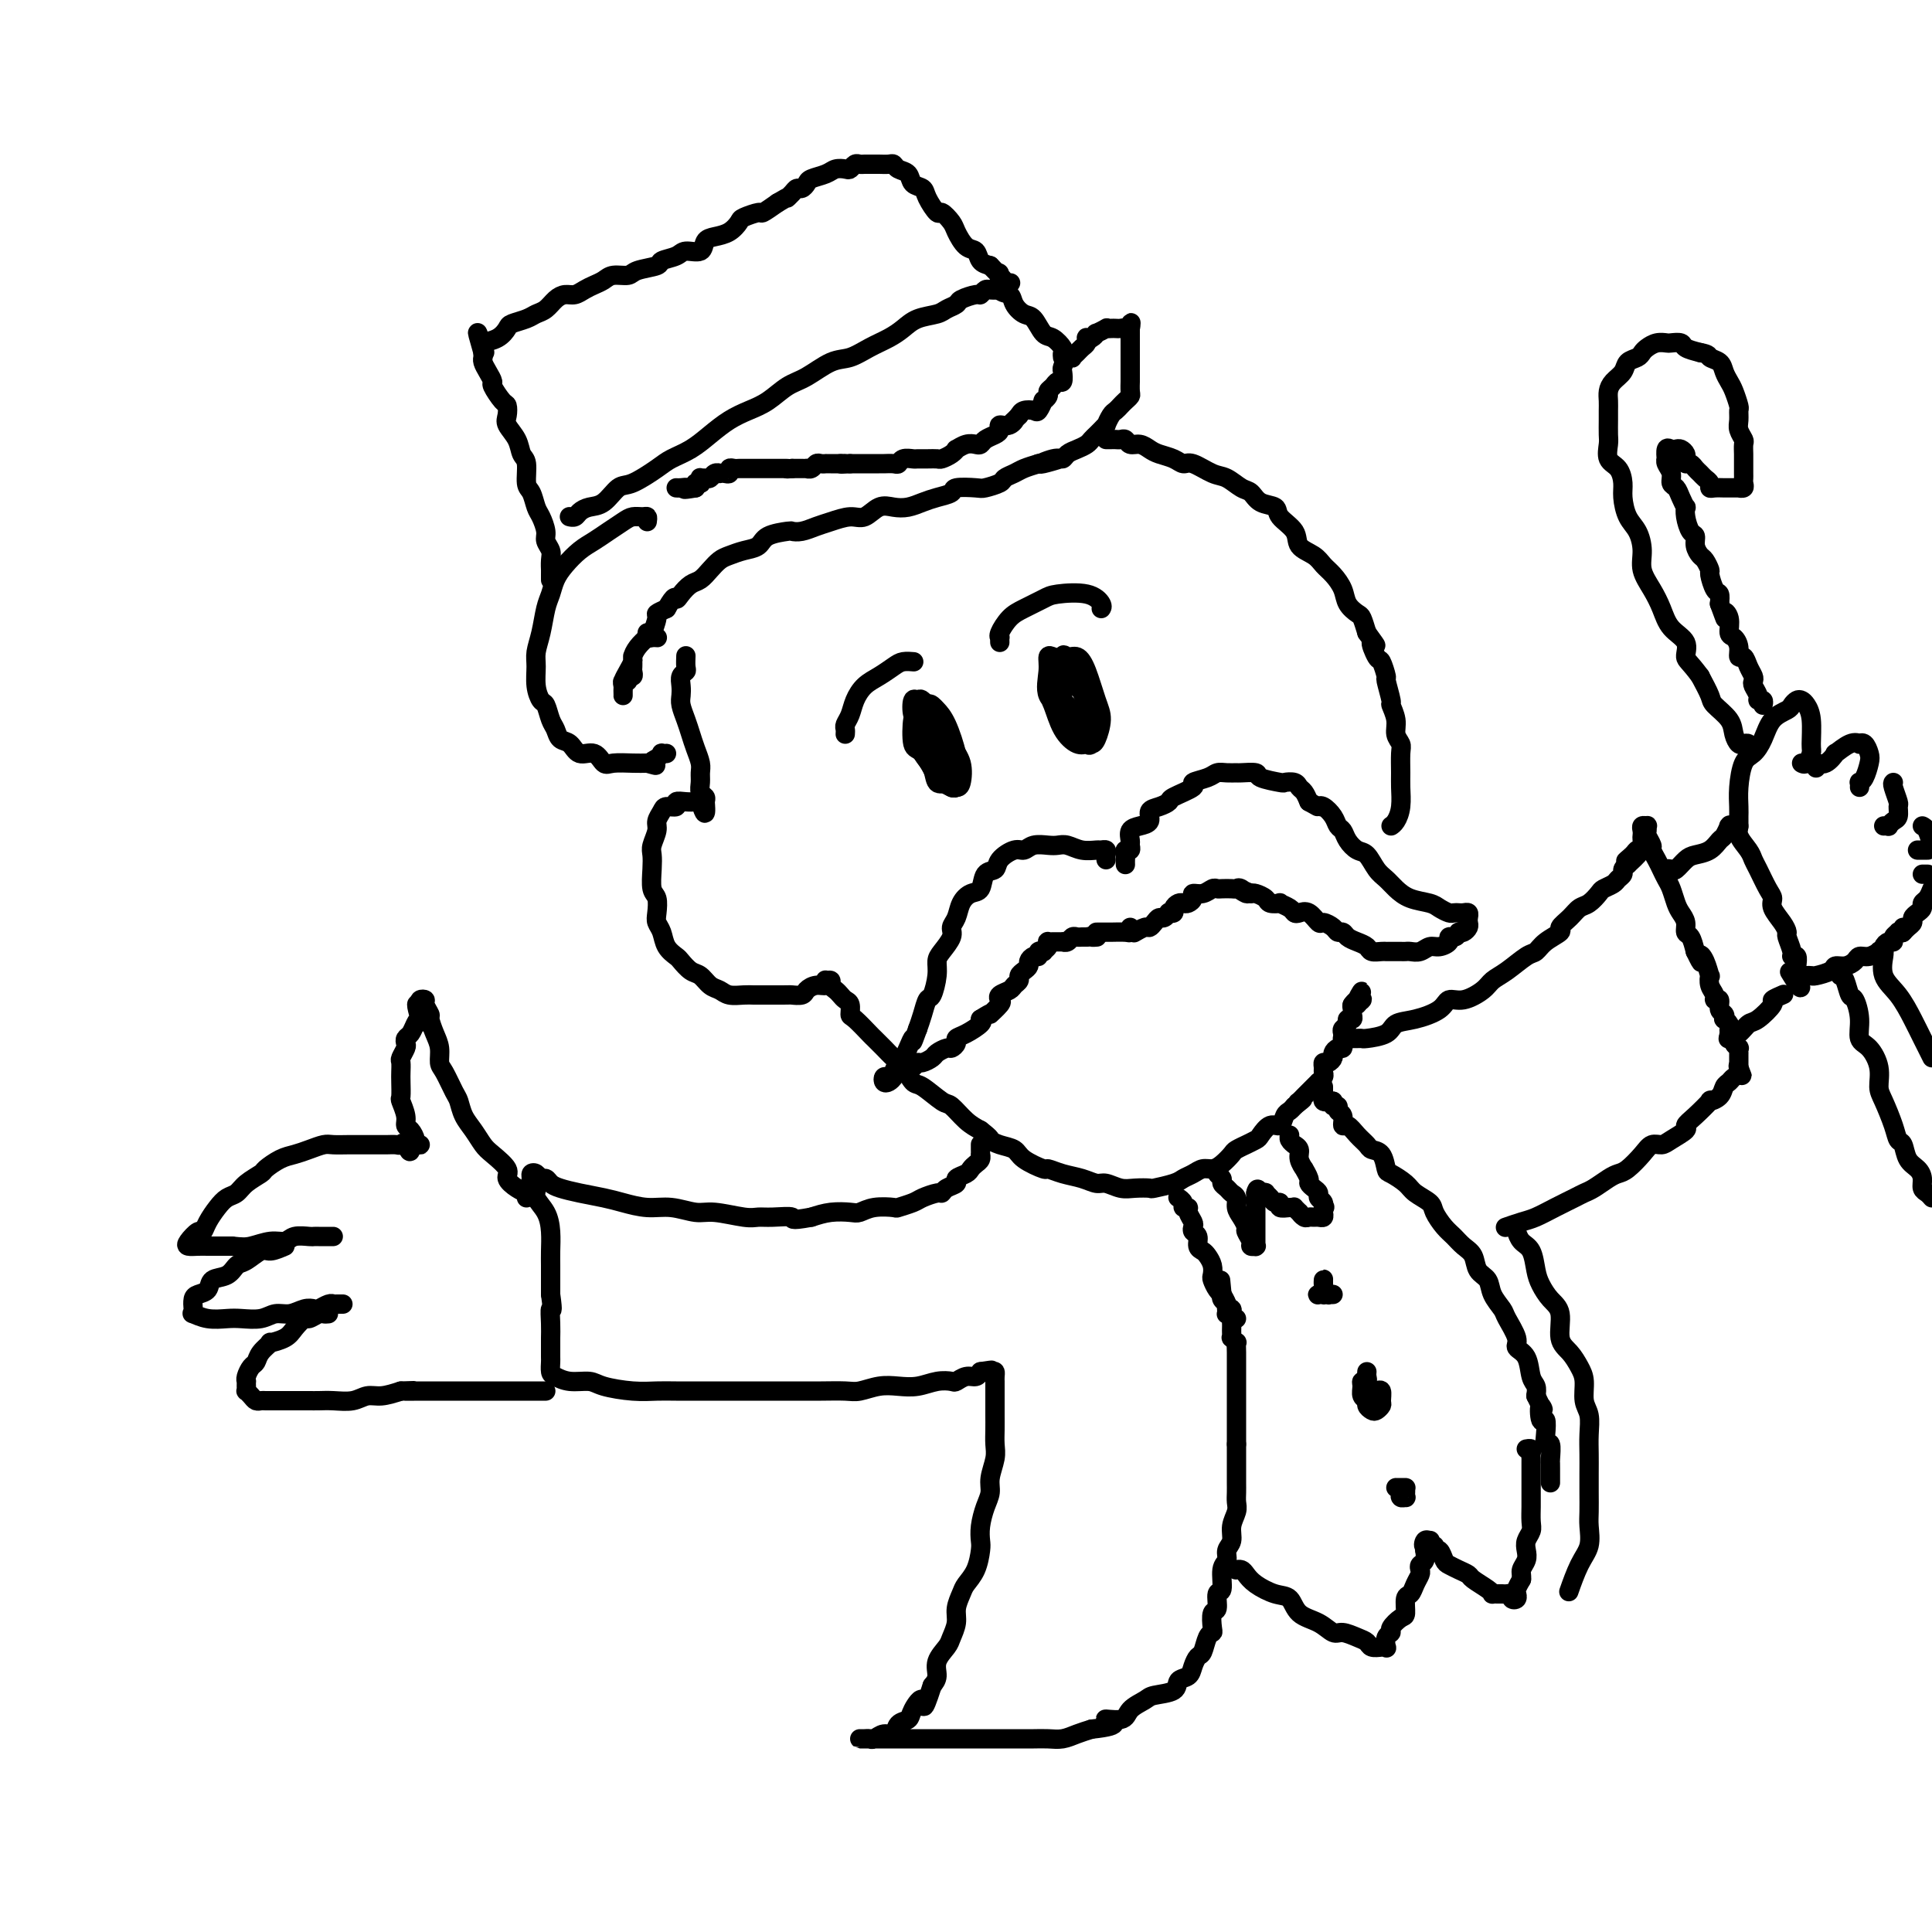 <svg viewBox='0 0 400 400' version='1.1' xmlns='http://www.w3.org/2000/svg' xmlns:xlink='http://www.w3.org/1999/xlink'><g fill='none' stroke='rgb(0,0,0)' stroke-width='4' stroke-linecap='round' stroke-linejoin='round'><path d='M142,136c0.008,-0.201 0.016,-0.402 0,0c-0.016,0.402 -0.057,1.406 0,2c0.057,0.594 0.211,0.777 0,1c-0.211,0.223 -0.786,0.485 -1,1c-0.214,0.515 -0.069,1.282 0,2c0.069,0.718 0.060,1.388 0,2c-0.060,0.612 -0.170,1.165 0,2c0.170,0.835 0.620,1.953 1,3c0.380,1.047 0.691,2.024 1,3c0.309,0.976 0.618,1.953 1,3c0.382,1.047 0.838,2.164 1,3c0.162,0.836 0.029,1.389 0,2c-0.029,0.611 0.045,1.278 0,2c-0.045,0.722 -0.208,1.497 0,2c0.208,0.503 0.788,0.733 1,1c0.212,0.267 0.057,0.572 0,1c-0.057,0.428 -0.016,0.979 0,1c0.016,0.021 0.008,-0.490 0,-1'/><path d='M146,166c0.395,4.641 -0.618,1.244 -1,0c-0.382,-1.244 -0.135,-0.334 0,0c0.135,0.334 0.157,0.094 0,0c-0.157,-0.094 -0.494,-0.040 -1,0c-0.506,0.040 -1.182,0.065 -2,0c-0.818,-0.065 -1.778,-0.222 -2,0c-0.222,0.222 0.295,0.821 0,1c-0.295,0.179 -1.403,-0.061 -2,0c-0.597,0.061 -0.682,0.425 -1,1c-0.318,0.575 -0.870,1.363 -1,2c-0.130,0.637 0.160,1.123 0,2c-0.160,0.877 -0.771,2.145 -1,3c-0.229,0.855 -0.075,1.296 0,2c0.075,0.704 0.072,1.669 0,3c-0.072,1.331 -0.212,3.027 0,4c0.212,0.973 0.777,1.223 1,2c0.223,0.777 0.105,2.082 0,3c-0.105,0.918 -0.198,1.449 0,2c0.198,0.551 0.686,1.121 1,2c0.314,0.879 0.454,2.066 1,3c0.546,0.934 1.497,1.616 2,2c0.503,0.384 0.558,0.470 1,1c0.442,0.530 1.272,1.505 2,2c0.728,0.495 1.353,0.511 2,1c0.647,0.489 1.314,1.452 2,2c0.686,0.548 1.390,0.683 2,1c0.610,0.317 1.128,0.817 2,1c0.872,0.183 2.100,0.049 3,0c0.900,-0.049 1.473,-0.013 2,0c0.527,0.013 1.008,0.004 2,0c0.992,-0.004 2.496,-0.002 4,0'/><path d='M162,206c2.043,-0.012 1.651,-0.041 2,0c0.349,0.041 1.439,0.151 2,0c0.561,-0.151 0.594,-0.562 1,-1c0.406,-0.438 1.185,-0.903 2,-1c0.815,-0.097 1.668,0.173 2,0c0.332,-0.173 0.145,-0.790 0,-1c-0.145,-0.210 -0.246,-0.015 0,0c0.246,0.015 0.839,-0.150 1,0c0.161,0.150 -0.111,0.616 0,1c0.111,0.384 0.604,0.684 1,1c0.396,0.316 0.696,0.646 1,1c0.304,0.354 0.614,0.733 1,1c0.386,0.267 0.848,0.424 1,1c0.152,0.576 -0.006,1.572 0,2c0.006,0.428 0.176,0.289 1,1c0.824,0.711 2.304,2.272 3,3c0.696,0.728 0.610,0.623 1,1c0.390,0.377 1.257,1.237 2,2c0.743,0.763 1.361,1.431 2,2c0.639,0.569 1.297,1.040 2,2c0.703,0.960 1.451,2.411 2,3c0.549,0.589 0.898,0.318 2,1c1.102,0.682 2.955,2.317 4,3c1.045,0.683 1.281,0.415 2,1c0.719,0.585 1.920,2.024 3,3c1.080,0.976 2.040,1.488 3,2'/><path d='M203,234c2.542,1.949 1.897,1.822 2,2c0.103,0.178 0.954,0.660 2,1c1.046,0.340 2.288,0.539 3,1c0.712,0.461 0.893,1.184 2,2c1.107,0.816 3.140,1.725 4,2c0.860,0.275 0.547,-0.085 1,0c0.453,0.085 1.671,0.615 3,1c1.329,0.385 2.767,0.625 4,1c1.233,0.375 2.261,0.885 3,1c0.739,0.115 1.189,-0.165 2,0c0.811,0.165 1.982,0.773 3,1c1.018,0.227 1.883,0.072 3,0c1.117,-0.072 2.487,-0.060 3,0c0.513,0.060 0.168,0.170 1,0c0.832,-0.170 2.842,-0.619 4,-1c1.158,-0.381 1.465,-0.692 2,-1c0.535,-0.308 1.299,-0.611 2,-1c0.701,-0.389 1.338,-0.863 2,-1c0.662,-0.137 1.348,0.064 2,0c0.652,-0.064 1.269,-0.395 2,-1c0.731,-0.605 1.576,-1.486 2,-2c0.424,-0.514 0.427,-0.661 1,-1c0.573,-0.339 1.714,-0.869 2,-1c0.286,-0.131 -0.285,0.139 0,0c0.285,-0.139 1.424,-0.685 2,-1c0.576,-0.315 0.588,-0.399 1,-1c0.412,-0.601 1.224,-1.719 2,-2c0.776,-0.281 1.517,0.275 2,0c0.483,-0.275 0.707,-1.382 1,-2c0.293,-0.618 0.655,-0.748 1,-1c0.345,-0.252 0.672,-0.626 1,-1'/><path d='M268,229c2.869,-2.250 1.542,-1.376 1,-1c-0.542,0.376 -0.299,0.254 0,0c0.299,-0.254 0.653,-0.642 1,-1c0.347,-0.358 0.685,-0.687 1,-1c0.315,-0.313 0.606,-0.609 1,-1c0.394,-0.391 0.890,-0.878 1,-1c0.110,-0.122 -0.167,0.121 0,0c0.167,-0.121 0.780,-0.606 1,-1c0.220,-0.394 0.049,-0.697 0,-1c-0.049,-0.303 0.025,-0.606 0,-1c-0.025,-0.394 -0.147,-0.880 0,-1c0.147,-0.120 0.565,0.127 1,0c0.435,-0.127 0.887,-0.626 1,-1c0.113,-0.374 -0.113,-0.621 0,-1c0.113,-0.379 0.566,-0.890 1,-1c0.434,-0.110 0.848,0.181 1,0c0.152,-0.181 0.041,-0.832 0,-1c-0.041,-0.168 -0.011,0.148 0,0c0.011,-0.148 0.002,-0.761 0,-1c-0.002,-0.239 0.004,-0.105 0,0c-0.004,0.105 -0.016,0.182 0,0c0.016,-0.182 0.061,-0.622 0,-1c-0.061,-0.378 -0.227,-0.693 0,-1c0.227,-0.307 0.846,-0.607 1,-1c0.154,-0.393 -0.156,-0.880 0,-1c0.156,-0.120 0.777,0.126 1,0c0.223,-0.126 0.046,-0.625 0,-1c-0.046,-0.375 0.039,-0.626 0,-1c-0.039,-0.374 -0.203,-0.870 0,-1c0.203,-0.130 0.772,0.106 1,0c0.228,-0.106 0.114,-0.553 0,-1'/><path d='M281,207c1.938,-3.408 0.285,-0.927 0,0c-0.285,0.927 0.800,0.300 1,0c0.200,-0.300 -0.485,-0.273 -1,0c-0.515,0.273 -0.862,0.792 -1,1c-0.138,0.208 -0.069,0.104 0,0'/><path d='M229,178c-0.027,-0.309 -0.055,-0.618 0,-1c0.055,-0.382 0.191,-0.838 0,-1c-0.191,-0.162 -0.709,-0.029 -1,0c-0.291,0.029 -0.356,-0.044 -1,0c-0.644,0.044 -1.867,0.207 -3,0c-1.133,-0.207 -2.177,-0.783 -3,-1c-0.823,-0.217 -1.427,-0.074 -2,0c-0.573,0.074 -1.117,0.078 -2,0c-0.883,-0.078 -2.105,-0.238 -3,0c-0.895,0.238 -1.462,0.874 -2,1c-0.538,0.126 -1.046,-0.257 -2,0c-0.954,0.257 -2.352,1.153 -3,2c-0.648,0.847 -0.545,1.643 -1,2c-0.455,0.357 -1.470,0.273 -2,1c-0.530,0.727 -0.577,2.264 -1,3c-0.423,0.736 -1.222,0.671 -2,1c-0.778,0.329 -1.535,1.050 -2,2c-0.465,0.950 -0.636,2.127 -1,3c-0.364,0.873 -0.920,1.443 -1,2c-0.080,0.557 0.315,1.103 0,2c-0.315,0.897 -1.341,2.147 -2,3c-0.659,0.853 -0.950,1.309 -1,2c-0.050,0.691 0.141,1.616 0,3c-0.141,1.384 -0.615,3.227 -1,4c-0.385,0.773 -0.681,0.477 -1,1c-0.319,0.523 -0.663,1.864 -1,3c-0.337,1.136 -0.669,2.068 -1,3'/><path d='M190,213c-1.571,4.384 -0.999,2.344 -1,2c-0.001,-0.344 -0.574,1.007 -1,2c-0.426,0.993 -0.705,1.629 -1,2c-0.295,0.371 -0.604,0.479 -1,1c-0.396,0.521 -0.877,1.456 -1,2c-0.123,0.544 0.113,0.696 0,1c-0.113,0.304 -0.576,0.761 -1,1c-0.424,0.239 -0.808,0.261 -1,0c-0.192,-0.261 -0.192,-0.806 0,-1c0.192,-0.194 0.575,-0.037 1,0c0.425,0.037 0.891,-0.045 1,0c0.109,0.045 -0.139,0.218 0,0c0.139,-0.218 0.666,-0.828 1,-1c0.334,-0.172 0.475,0.095 1,0c0.525,-0.095 1.435,-0.550 2,-1c0.565,-0.450 0.785,-0.895 1,-1c0.215,-0.105 0.424,0.130 1,0c0.576,-0.130 1.517,-0.626 2,-1c0.483,-0.374 0.506,-0.625 1,-1c0.494,-0.375 1.457,-0.873 2,-1c0.543,-0.127 0.664,0.117 1,0c0.336,-0.117 0.886,-0.595 1,-1c0.114,-0.405 -0.206,-0.737 0,-1c0.206,-0.263 0.940,-0.455 2,-1c1.060,-0.545 2.446,-1.441 3,-2c0.554,-0.559 0.277,-0.779 0,-1'/><path d='M203,211c3.118,-1.974 1.914,-0.910 2,-1c0.086,-0.090 1.462,-1.333 2,-2c0.538,-0.667 0.239,-0.756 0,-1c-0.239,-0.244 -0.419,-0.643 0,-1c0.419,-0.357 1.435,-0.673 2,-1c0.565,-0.327 0.677,-0.665 1,-1c0.323,-0.335 0.856,-0.667 1,-1c0.144,-0.333 -0.102,-0.668 0,-1c0.102,-0.332 0.553,-0.662 1,-1c0.447,-0.338 0.889,-0.683 1,-1c0.111,-0.317 -0.110,-0.607 0,-1c0.110,-0.393 0.550,-0.889 1,-1c0.450,-0.111 0.909,0.164 1,0c0.091,-0.164 -0.186,-0.766 0,-1c0.186,-0.234 0.834,-0.101 1,0c0.166,0.101 -0.148,0.171 0,0c0.148,-0.171 0.760,-0.582 1,-1c0.240,-0.418 0.107,-0.844 0,-1c-0.107,-0.156 -0.187,-0.042 0,0c0.187,0.042 0.642,0.012 1,0c0.358,-0.012 0.621,-0.007 1,0c0.379,0.007 0.875,0.016 1,0c0.125,-0.016 -0.121,-0.057 0,0c0.121,0.057 0.611,0.211 1,0c0.389,-0.211 0.679,-0.789 1,-1c0.321,-0.211 0.674,-0.057 1,0c0.326,0.057 0.626,0.015 1,0c0.374,-0.015 0.821,-0.004 1,0c0.179,0.004 0.089,0.002 0,0'/><path d='M225,194c1.404,-0.309 0.912,-0.083 1,0c0.088,0.083 0.754,0.022 1,0c0.246,-0.022 0.070,-0.006 0,0c-0.070,0.006 -0.035,0.003 0,0'/><path d='M233,179c-0.008,-0.342 -0.016,-0.683 0,-1c0.016,-0.317 0.057,-0.609 0,-1c-0.057,-0.391 -0.213,-0.882 0,-1c0.213,-0.118 0.795,0.137 1,0c0.205,-0.137 0.035,-0.666 0,-1c-0.035,-0.334 0.066,-0.475 0,-1c-0.066,-0.525 -0.299,-1.436 0,-2c0.299,-0.564 1.132,-0.781 2,-1c0.868,-0.219 1.773,-0.439 2,-1c0.227,-0.561 -0.225,-1.464 0,-2c0.225,-0.536 1.126,-0.707 2,-1c0.874,-0.293 1.722,-0.708 2,-1c0.278,-0.292 -0.014,-0.460 1,-1c1.014,-0.540 3.335,-1.451 4,-2c0.665,-0.549 -0.326,-0.736 0,-1c0.326,-0.264 1.969,-0.607 3,-1c1.031,-0.393 1.450,-0.838 2,-1c0.550,-0.162 1.229,-0.041 2,0c0.771,0.041 1.633,0.000 2,0c0.367,-0.000 0.240,0.039 1,0c0.760,-0.039 2.406,-0.155 3,0c0.594,0.155 0.134,0.581 1,1c0.866,0.419 3.058,0.833 4,1c0.942,0.167 0.634,0.089 1,0c0.366,-0.089 1.407,-0.189 2,0c0.593,0.189 0.736,0.666 1,1c0.264,0.334 0.647,0.524 1,1c0.353,0.476 0.677,1.238 1,2'/><path d='M271,166c2.123,1.179 1.931,1.127 2,1c0.069,-0.127 0.399,-0.330 1,0c0.601,0.330 1.473,1.192 2,2c0.527,0.808 0.707,1.563 1,2c0.293,0.437 0.697,0.558 1,1c0.303,0.442 0.504,1.207 1,2c0.496,0.793 1.287,1.616 2,2c0.713,0.384 1.347,0.330 2,1c0.653,0.670 1.323,2.063 2,3c0.677,0.937 1.360,1.417 2,2c0.640,0.583 1.236,1.270 2,2c0.764,0.730 1.696,1.502 3,2c1.304,0.498 2.979,0.722 4,1c1.021,0.278 1.387,0.611 2,1c0.613,0.389 1.475,0.836 2,1c0.525,0.164 0.715,0.047 1,0c0.285,-0.047 0.665,-0.024 1,0c0.335,0.024 0.627,0.048 1,0c0.373,-0.048 0.829,-0.167 1,0c0.171,0.167 0.057,0.619 0,1c-0.057,0.381 -0.056,0.690 0,1c0.056,0.310 0.169,0.622 0,1c-0.169,0.378 -0.620,0.822 -1,1c-0.380,0.178 -0.690,0.089 -1,0'/><path d='M302,193c-0.314,0.857 -0.598,0.999 -1,1c-0.402,0.001 -0.923,-0.140 -1,0c-0.077,0.140 0.288,0.559 0,1c-0.288,0.441 -1.229,0.903 -2,1c-0.771,0.097 -1.371,-0.170 -2,0c-0.629,0.170 -1.285,0.778 -2,1c-0.715,0.222 -1.487,0.060 -2,0c-0.513,-0.060 -0.766,-0.016 -1,0c-0.234,0.016 -0.448,0.005 -1,0c-0.552,-0.005 -1.443,-0.004 -2,0c-0.557,0.004 -0.782,0.012 -1,0c-0.218,-0.012 -0.429,-0.044 -1,0c-0.571,0.044 -1.501,0.166 -2,0c-0.499,-0.166 -0.568,-0.618 -1,-1c-0.432,-0.382 -1.228,-0.693 -2,-1c-0.772,-0.307 -1.520,-0.608 -2,-1c-0.480,-0.392 -0.691,-0.873 -1,-1c-0.309,-0.127 -0.715,0.102 -1,0c-0.285,-0.102 -0.447,-0.535 -1,-1c-0.553,-0.465 -1.496,-0.961 -2,-1c-0.504,-0.039 -0.567,0.379 -1,0c-0.433,-0.379 -1.234,-1.555 -2,-2c-0.766,-0.445 -1.496,-0.158 -2,0c-0.504,0.158 -0.783,0.187 -1,0c-0.217,-0.187 -0.372,-0.589 -1,-1c-0.628,-0.411 -1.730,-0.832 -2,-1c-0.270,-0.168 0.292,-0.084 0,0c-0.292,0.084 -1.439,0.167 -2,0c-0.561,-0.167 -0.536,-0.583 -1,-1c-0.464,-0.417 -1.418,-0.833 -2,-1c-0.582,-0.167 -0.791,-0.083 -1,0'/><path d='M259,185c-4.047,-1.796 -1.666,-0.285 -1,0c0.666,0.285 -0.385,-0.655 -1,-1c-0.615,-0.345 -0.794,-0.093 -1,0c-0.206,0.093 -0.439,0.029 -1,0c-0.561,-0.029 -1.450,-0.023 -2,0c-0.550,0.023 -0.759,0.061 -1,0c-0.241,-0.061 -0.512,-0.223 -1,0c-0.488,0.223 -1.191,0.830 -2,1c-0.809,0.170 -1.722,-0.099 -2,0c-0.278,0.099 0.079,0.565 0,1c-0.079,0.435 -0.595,0.838 -1,1c-0.405,0.162 -0.701,0.082 -1,0c-0.299,-0.082 -0.601,-0.167 -1,0c-0.399,0.167 -0.894,0.585 -1,1c-0.106,0.415 0.179,0.829 0,1c-0.179,0.171 -0.821,0.101 -1,0c-0.179,-0.101 0.107,-0.233 0,0c-0.107,0.233 -0.605,0.832 -1,1c-0.395,0.168 -0.688,-0.095 -1,0c-0.312,0.095 -0.644,0.548 -1,1c-0.356,0.452 -0.734,0.905 -1,1c-0.266,0.095 -0.418,-0.167 -1,0c-0.582,0.167 -1.595,0.762 -2,1c-0.405,0.238 -0.203,0.119 0,0'/><path d='M227,193c0.318,0.001 0.635,0.001 1,0c0.365,-0.001 0.777,-0.004 1,0c0.223,0.004 0.256,0.015 1,0c0.744,-0.015 2.199,-0.056 3,0c0.801,0.056 0.946,0.207 1,0c0.054,-0.207 0.015,-0.774 0,-1c-0.015,-0.226 -0.008,-0.113 0,0'/><path d='M193,149c0.005,-0.269 0.011,-0.539 0,0c-0.011,0.539 -0.038,1.885 0,3c0.038,1.115 0.140,1.998 1,3c0.860,1.002 2.479,2.122 3,3c0.521,0.878 -0.055,1.513 0,2c0.055,0.487 0.741,0.826 1,1c0.259,0.174 0.092,0.185 0,0c-0.092,-0.185 -0.107,-0.565 0,-1c0.107,-0.435 0.337,-0.924 0,-2c-0.337,-1.076 -1.243,-2.738 -2,-4c-0.757,-1.262 -1.367,-2.124 -2,-3c-0.633,-0.876 -1.289,-1.767 -2,-2c-0.711,-0.233 -1.476,0.190 -2,0c-0.524,-0.190 -0.808,-0.994 -1,0c-0.192,0.994 -0.294,3.787 0,5c0.294,1.213 0.982,0.847 2,2c1.018,1.153 2.364,3.824 3,5c0.636,1.176 0.562,0.855 1,1c0.438,0.145 1.387,0.755 2,1c0.613,0.245 0.891,0.127 1,0c0.109,-0.127 0.051,-0.261 0,-1c-0.051,-0.739 -0.094,-2.082 0,-3c0.094,-0.918 0.323,-1.411 0,-3c-0.323,-1.589 -1.200,-4.275 -2,-6c-0.800,-1.725 -1.522,-2.489 -2,-3c-0.478,-0.511 -0.711,-0.769 -1,-1c-0.289,-0.231 -0.636,-0.433 -1,0c-0.364,0.433 -0.747,1.503 -1,3c-0.253,1.497 -0.377,3.422 0,5c0.377,1.578 1.255,2.809 2,4c0.745,1.191 1.356,2.340 2,3c0.644,0.660 1.322,0.830 2,1'/><path d='M197,162c0.882,1.462 0.087,1.117 0,1c-0.087,-0.117 0.535,-0.006 1,0c0.465,0.006 0.773,-0.093 1,-1c0.227,-0.907 0.375,-2.621 0,-4c-0.375,-1.379 -1.271,-2.421 -2,-4c-0.729,-1.579 -1.292,-3.693 -2,-5c-0.708,-1.307 -1.561,-1.805 -2,-2c-0.439,-0.195 -0.465,-0.086 -1,0c-0.535,0.086 -1.581,0.150 -2,1c-0.419,0.850 -0.211,2.487 0,4c0.211,1.513 0.425,2.902 1,4c0.575,1.098 1.512,1.905 2,3c0.488,1.095 0.527,2.477 1,3c0.473,0.523 1.379,0.185 2,0c0.621,-0.185 0.957,-0.218 1,0c0.043,0.218 -0.205,0.688 0,0c0.205,-0.688 0.865,-2.534 1,-4c0.135,-1.466 -0.255,-2.553 -1,-4c-0.745,-1.447 -1.847,-3.253 -3,-5c-1.153,-1.747 -2.358,-3.435 -3,-4c-0.642,-0.565 -0.722,-0.008 -1,0c-0.278,0.008 -0.755,-0.534 -1,0c-0.245,0.534 -0.258,2.144 0,3c0.258,0.856 0.788,0.959 1,1c0.212,0.041 0.106,0.021 0,0'/><path d='M218,136c-0.446,-0.207 -0.893,-0.415 -1,0c-0.107,0.415 0.125,1.452 0,3c-0.125,1.548 -0.609,3.605 0,5c0.609,1.395 2.310,2.127 3,3c0.690,0.873 0.370,1.885 1,3c0.630,1.115 2.209,2.332 3,3c0.791,0.668 0.795,0.789 1,1c0.205,0.211 0.610,0.514 1,0c0.390,-0.514 0.766,-1.844 1,-3c0.234,-1.156 0.327,-2.139 0,-3c-0.327,-0.861 -1.075,-1.600 -2,-3c-0.925,-1.400 -2.028,-3.462 -3,-5c-0.972,-1.538 -1.813,-2.552 -2,-3c-0.187,-0.448 0.281,-0.328 0,0c-0.281,0.328 -1.309,0.866 -2,2c-0.691,1.134 -1.044,2.864 -1,4c0.044,1.136 0.484,1.678 1,3c0.516,1.322 1.108,3.426 2,5c0.892,1.574 2.086,2.620 3,3c0.914,0.380 1.549,0.096 2,0c0.451,-0.096 0.717,-0.003 1,0c0.283,0.003 0.581,-0.084 1,-1c0.419,-0.916 0.957,-2.661 1,-4c0.043,-1.339 -0.409,-2.272 -1,-4c-0.591,-1.728 -1.321,-4.251 -2,-6c-0.679,-1.749 -1.306,-2.723 -2,-3c-0.694,-0.277 -1.454,0.142 -2,0c-0.546,-0.142 -0.878,-0.846 -1,0c-0.122,0.846 -0.035,3.242 0,5c0.035,1.758 0.017,2.879 0,4'/><path d='M220,145c0.061,1.907 0.215,2.173 1,3c0.785,0.827 2.201,2.213 3,3c0.799,0.787 0.982,0.974 1,1c0.018,0.026 -0.130,-0.111 0,0c0.130,0.111 0.536,0.468 1,0c0.464,-0.468 0.986,-1.761 1,-3c0.014,-1.239 -0.478,-2.422 -1,-4c-0.522,-1.578 -1.073,-3.550 -2,-5c-0.927,-1.450 -2.231,-2.378 -3,-3c-0.769,-0.622 -1.003,-0.939 -1,-1c0.003,-0.061 0.242,0.134 0,1c-0.242,0.866 -0.965,2.404 -1,4c-0.035,1.596 0.618,3.251 1,4c0.382,0.749 0.494,0.593 1,1c0.506,0.407 1.405,1.379 2,2c0.595,0.621 0.884,0.892 1,1c0.116,0.108 0.058,0.054 0,0'/><path d='M175,152c0.025,-0.351 0.050,-0.703 0,-1c-0.050,-0.297 -0.177,-0.541 0,-1c0.177,-0.459 0.656,-1.135 1,-2c0.344,-0.865 0.553,-1.920 1,-3c0.447,-1.080 1.132,-2.184 2,-3c0.868,-0.816 1.918,-1.343 3,-2c1.082,-0.657 2.197,-1.444 3,-2c0.803,-0.556 1.293,-0.880 2,-1c0.707,-0.120 1.631,-0.034 2,0c0.369,0.034 0.185,0.017 0,0'/><path d='M207,133c-0.012,-0.432 -0.024,-0.864 0,-1c0.024,-0.136 0.083,0.024 0,0c-0.083,-0.024 -0.307,-0.230 0,-1c0.307,-0.770 1.146,-2.103 2,-3c0.854,-0.897 1.725,-1.358 3,-2c1.275,-0.642 2.955,-1.464 4,-2c1.045,-0.536 1.457,-0.784 3,-1c1.543,-0.216 4.218,-0.398 6,0c1.782,0.398 2.672,1.376 3,2c0.328,0.624 0.094,0.892 0,1c-0.094,0.108 -0.047,0.054 0,0'/><path d='M134,108c0.064,-0.427 0.127,-0.855 0,-1c-0.127,-0.145 -0.446,-0.008 -1,0c-0.554,0.008 -1.345,-0.112 -2,0c-0.655,0.112 -1.176,0.456 -2,1c-0.824,0.544 -1.951,1.289 -3,2c-1.049,0.711 -2.021,1.387 -3,2c-0.979,0.613 -1.964,1.163 -3,2c-1.036,0.837 -2.123,1.963 -3,3c-0.877,1.037 -1.545,1.986 -2,3c-0.455,1.014 -0.696,2.094 -1,3c-0.304,0.906 -0.671,1.638 -1,3c-0.329,1.362 -0.621,3.353 -1,5c-0.379,1.647 -0.845,2.950 -1,4c-0.155,1.050 -0.000,1.846 0,3c0.000,1.154 -0.154,2.665 0,4c0.154,1.335 0.618,2.494 1,3c0.382,0.506 0.683,0.358 1,1c0.317,0.642 0.650,2.075 1,3c0.350,0.925 0.716,1.342 1,2c0.284,0.658 0.485,1.557 1,2c0.515,0.443 1.343,0.430 2,1c0.657,0.570 1.141,1.722 2,2c0.859,0.278 2.092,-0.318 3,0c0.908,0.318 1.491,1.549 2,2c0.509,0.451 0.945,0.121 2,0c1.055,-0.121 2.730,-0.035 4,0c1.270,0.035 2.135,0.017 3,0'/><path d='M134,158c2.968,0.818 1.387,0.363 1,0c-0.387,-0.363 0.418,-0.633 1,-1c0.582,-0.367 0.939,-0.830 1,-1c0.061,-0.170 -0.176,-0.046 0,0c0.176,0.046 0.765,0.013 1,0c0.235,-0.013 0.118,-0.007 0,0'/><path d='M136,132c0.083,0.008 0.166,0.016 0,0c-0.166,-0.016 -0.581,-0.056 -1,0c-0.419,0.056 -0.844,0.207 -1,0c-0.156,-0.207 -0.045,-0.774 0,-1c0.045,-0.226 0.022,-0.113 0,0'/><path d='M131,136c-0.000,-0.120 -0.000,-0.240 0,0c0.000,0.240 0.001,0.839 0,1c-0.001,0.161 -0.004,-0.116 0,0c0.004,0.116 0.016,0.623 0,1c-0.016,0.377 -0.061,0.622 0,1c0.061,0.378 0.226,0.889 0,1c-0.226,0.111 -0.845,-0.178 -1,0c-0.155,0.178 0.155,0.823 0,1c-0.155,0.177 -0.774,-0.113 -1,0c-0.226,0.113 -0.060,0.630 0,1c0.060,0.370 0.015,0.594 0,1c-0.015,0.406 -0.001,0.993 0,1c0.001,0.007 -0.010,-0.565 0,-1c0.010,-0.435 0.041,-0.732 0,-1c-0.041,-0.268 -0.153,-0.508 0,-1c0.153,-0.492 0.570,-1.235 1,-2c0.430,-0.765 0.874,-1.551 1,-2c0.126,-0.449 -0.067,-0.562 0,-1c0.067,-0.438 0.395,-1.203 1,-2c0.605,-0.797 1.488,-1.628 2,-2c0.512,-0.372 0.653,-0.285 1,-1c0.347,-0.715 0.901,-2.231 1,-3c0.099,-0.769 -0.257,-0.791 0,-1c0.257,-0.209 1.129,-0.604 2,-1'/><path d='M138,126c1.810,-3.207 1.836,-2.224 2,-2c0.164,0.224 0.467,-0.311 1,-1c0.533,-0.689 1.297,-1.532 2,-2c0.703,-0.468 1.346,-0.559 2,-1c0.654,-0.441 1.320,-1.230 2,-2c0.680,-0.770 1.373,-1.519 2,-2c0.627,-0.481 1.188,-0.693 2,-1c0.812,-0.307 1.877,-0.709 3,-1c1.123,-0.291 2.306,-0.469 3,-1c0.694,-0.531 0.899,-1.413 2,-2c1.101,-0.587 3.098,-0.878 4,-1c0.902,-0.122 0.710,-0.076 1,0c0.290,0.076 1.064,0.180 2,0c0.936,-0.180 2.035,-0.644 3,-1c0.965,-0.356 1.794,-0.603 3,-1c1.206,-0.397 2.787,-0.943 4,-1c1.213,-0.057 2.057,0.374 3,0c0.943,-0.374 1.984,-1.553 3,-2c1.016,-0.447 2.007,-0.161 3,0c0.993,0.161 1.989,0.197 3,0c1.011,-0.197 2.036,-0.627 3,-1c0.964,-0.373 1.867,-0.687 3,-1c1.133,-0.313 2.496,-0.623 3,-1c0.504,-0.377 0.147,-0.822 1,-1c0.853,-0.178 2.914,-0.089 4,0c1.086,0.089 1.196,0.179 2,0c0.804,-0.179 2.301,-0.625 3,-1c0.699,-0.375 0.600,-0.678 1,-1c0.400,-0.322 1.300,-0.664 2,-1c0.700,-0.336 1.200,-0.668 2,-1c0.800,-0.332 1.900,-0.666 3,-1'/><path d='M215,96c8.798,-2.256 2.794,-0.397 1,0c-1.794,0.397 0.622,-0.667 2,-1c1.378,-0.333 1.717,0.066 2,0c0.283,-0.066 0.510,-0.595 1,-1c0.490,-0.405 1.244,-0.686 2,-1c0.756,-0.314 1.513,-0.663 2,-1c0.487,-0.337 0.704,-0.663 1,-1c0.296,-0.337 0.671,-0.686 1,-1c0.329,-0.314 0.613,-0.595 1,-1c0.387,-0.405 0.877,-0.935 1,-1c0.123,-0.065 -0.122,0.333 0,0c0.122,-0.333 0.611,-1.399 1,-2c0.389,-0.601 0.679,-0.737 1,-1c0.321,-0.263 0.675,-0.653 1,-1c0.325,-0.347 0.623,-0.651 1,-1c0.377,-0.349 0.833,-0.742 1,-1c0.167,-0.258 0.045,-0.383 0,-1c-0.045,-0.617 -0.012,-1.728 0,-2c0.012,-0.272 0.003,0.296 0,0c-0.003,-0.296 -0.001,-1.455 0,-2c0.001,-0.545 0.000,-0.475 0,-1c-0.000,-0.525 -0.000,-1.646 0,-2c0.000,-0.354 0.000,0.059 0,0c-0.000,-0.059 -0.000,-0.589 0,-1c0.000,-0.411 0.000,-0.701 0,-1c-0.000,-0.299 -0.000,-0.605 0,-1c0.000,-0.395 0.000,-0.879 0,-1c-0.000,-0.121 -0.000,0.121 0,0c0.000,-0.121 0.000,-0.606 0,-1c-0.000,-0.394 -0.000,-0.697 0,-1'/><path d='M234,68c0.203,-2.321 0.209,-0.622 0,0c-0.209,0.622 -0.635,0.167 -1,0c-0.365,-0.167 -0.670,-0.046 -1,0c-0.330,0.046 -0.685,0.016 -1,0c-0.315,-0.016 -0.592,-0.019 -1,0c-0.408,0.019 -0.949,0.061 -1,0c-0.051,-0.061 0.389,-0.226 0,0c-0.389,0.226 -1.607,0.845 -2,1c-0.393,0.155 0.039,-0.152 0,0c-0.039,0.152 -0.549,0.762 -1,1c-0.451,0.238 -0.841,0.105 -1,0c-0.159,-0.105 -0.085,-0.182 0,0c0.085,0.182 0.181,0.624 0,1c-0.181,0.376 -0.640,0.687 -1,1c-0.360,0.313 -0.622,0.627 -1,1c-0.378,0.373 -0.872,0.806 -1,1c-0.128,0.194 0.110,0.151 0,0c-0.110,-0.151 -0.568,-0.409 -1,0c-0.432,0.409 -0.836,1.486 -1,2c-0.164,0.514 -0.086,0.467 0,1c0.086,0.533 0.182,1.648 0,2c-0.182,0.352 -0.641,-0.059 -1,0c-0.359,0.059 -0.617,0.588 -1,1c-0.383,0.412 -0.890,0.706 -1,1c-0.110,0.294 0.179,0.587 0,1c-0.179,0.413 -0.825,0.947 -1,1c-0.175,0.053 0.122,-0.375 0,0c-0.122,0.375 -0.661,1.554 -1,2c-0.339,0.446 -0.476,0.158 -1,0c-0.524,-0.158 -1.435,-0.188 -2,0c-0.565,0.188 -0.782,0.594 -1,1'/><path d='M211,86c-2.674,2.792 -1.360,1.273 -1,1c0.360,-0.273 -0.236,0.700 -1,1c-0.764,0.300 -1.696,-0.074 -2,0c-0.304,0.074 0.021,0.594 0,1c-0.021,0.406 -0.389,0.696 -1,1c-0.611,0.304 -1.464,0.621 -2,1c-0.536,0.379 -0.756,0.819 -1,1c-0.244,0.181 -0.512,0.104 -1,0c-0.488,-0.104 -1.195,-0.234 -2,0c-0.805,0.234 -1.706,0.833 -2,1c-0.294,0.167 0.021,-0.099 0,0c-0.021,0.099 -0.377,0.562 -1,1c-0.623,0.438 -1.514,0.850 -2,1c-0.486,0.150 -0.568,0.039 -1,0c-0.432,-0.039 -1.215,-0.007 -2,0c-0.785,0.007 -1.571,-0.012 -2,0c-0.429,0.012 -0.500,0.056 -1,0c-0.500,-0.056 -1.428,-0.211 -2,0c-0.572,0.211 -0.788,0.789 -1,1c-0.212,0.211 -0.420,0.057 -1,0c-0.580,-0.057 -1.531,-0.015 -2,0c-0.469,0.015 -0.454,0.004 -1,0c-0.546,-0.004 -1.652,-0.001 -2,0c-0.348,0.001 0.061,0.000 0,0c-0.061,-0.000 -0.591,-0.000 -1,0c-0.409,0.000 -0.698,0.000 -1,0c-0.302,-0.000 -0.617,-0.000 -1,0c-0.383,0.000 -0.834,0.000 -1,0c-0.166,-0.000 -0.047,-0.000 0,0c0.047,0.000 0.024,0.000 0,0'/><path d='M176,96c-2.978,0.156 -1.422,0.044 -1,0c0.422,-0.044 -0.289,-0.022 -1,0'/><path d='M174,96c-0.548,-0.000 -0.916,-0.000 -1,0c-0.084,0.000 0.118,0.000 0,0c-0.118,-0.000 -0.557,-0.001 -1,0c-0.443,0.001 -0.892,0.004 -1,0c-0.108,-0.004 0.125,-0.015 0,0c-0.125,0.015 -0.607,0.057 -1,0c-0.393,-0.057 -0.698,-0.211 -1,0c-0.302,0.211 -0.602,0.789 -1,1c-0.398,0.211 -0.894,0.057 -1,0c-0.106,-0.057 0.179,-0.015 0,0c-0.179,0.015 -0.821,0.004 -1,0c-0.179,-0.004 0.106,-0.001 0,0c-0.106,0.001 -0.602,0.000 -1,0c-0.398,-0.000 -0.699,-0.000 -1,0'/><path d='M164,97c-1.787,0.155 -1.256,0.041 -1,0c0.256,-0.041 0.236,-0.011 0,0c-0.236,0.011 -0.690,0.003 -1,0c-0.310,-0.003 -0.478,-0.001 -1,0c-0.522,0.001 -1.398,0.000 -2,0c-0.602,-0.000 -0.931,-0.000 -1,0c-0.069,0.000 0.122,0.000 0,0c-0.122,-0.000 -0.559,-0.000 -1,0c-0.441,0.000 -0.888,0.000 -1,0c-0.112,-0.000 0.111,-0.000 0,0c-0.111,0.000 -0.554,0.000 -1,0c-0.446,-0.000 -0.894,-0.001 -1,0c-0.106,0.001 0.130,0.004 0,0c-0.130,-0.004 -0.626,-0.015 -1,0c-0.374,0.015 -0.626,0.057 -1,0c-0.374,-0.057 -0.870,-0.211 -1,0c-0.130,0.211 0.106,0.788 0,1c-0.106,0.212 -0.553,0.061 -1,0c-0.447,-0.061 -0.893,-0.030 -1,0c-0.107,0.030 0.125,0.061 0,0c-0.125,-0.061 -0.608,-0.213 -1,0c-0.392,0.213 -0.694,0.793 -1,1c-0.306,0.207 -0.617,0.042 -1,0c-0.383,-0.042 -0.838,0.041 -1,0c-0.162,-0.041 -0.029,-0.204 0,0c0.029,0.204 -0.044,0.776 0,1c0.044,0.224 0.204,0.099 0,0c-0.204,-0.099 -0.773,-0.171 -1,0c-0.227,0.171 -0.114,0.586 0,1'/><path d='M144,101c-3.502,0.619 -2.258,0.166 -2,0c0.258,-0.166 -0.469,-0.045 -1,0c-0.531,0.045 -0.866,0.013 -1,0c-0.134,-0.013 -0.067,-0.006 0,0'/><path d='M114,120c-0.000,0.079 -0.000,0.159 0,0c0.000,-0.159 0.001,-0.556 0,-1c-0.001,-0.444 -0.004,-0.934 0,-1c0.004,-0.066 0.016,0.293 0,0c-0.016,-0.293 -0.060,-1.237 0,-2c0.060,-0.763 0.223,-1.344 0,-2c-0.223,-0.656 -0.833,-1.387 -1,-2c-0.167,-0.613 0.109,-1.107 0,-2c-0.109,-0.893 -0.603,-2.186 -1,-3c-0.397,-0.814 -0.698,-1.148 -1,-2c-0.302,-0.852 -0.604,-2.223 -1,-3c-0.396,-0.777 -0.884,-0.960 -1,-2c-0.116,-1.040 0.141,-2.935 0,-4c-0.141,-1.065 -0.678,-1.298 -1,-2c-0.322,-0.702 -0.428,-1.874 -1,-3c-0.572,-1.126 -1.611,-2.207 -2,-3c-0.389,-0.793 -0.128,-1.297 0,-2c0.128,-0.703 0.123,-1.606 0,-2c-0.123,-0.394 -0.362,-0.280 -1,-1c-0.638,-0.720 -1.673,-2.274 -2,-3c-0.327,-0.726 0.056,-0.626 0,-1c-0.056,-0.374 -0.551,-1.224 -1,-2c-0.449,-0.776 -0.852,-1.479 -1,-2c-0.148,-0.521 -0.040,-0.861 0,-1c0.040,-0.139 0.011,-0.076 0,0c-0.011,0.076 -0.003,0.165 0,0c0.003,-0.165 0.002,-0.582 0,-1'/><path d='M100,73c-2.177,-7.511 -0.618,-2.790 0,-1c0.618,1.790 0.296,0.648 0,0c-0.296,-0.648 -0.567,-0.804 0,-1c0.567,-0.196 1.972,-0.434 3,-1c1.028,-0.566 1.679,-1.460 2,-2c0.321,-0.540 0.313,-0.726 1,-1c0.687,-0.274 2.071,-0.638 3,-1c0.929,-0.362 1.404,-0.723 2,-1c0.596,-0.277 1.315,-0.469 2,-1c0.685,-0.531 1.338,-1.399 2,-2c0.662,-0.601 1.332,-0.934 2,-1c0.668,-0.066 1.332,0.136 2,0c0.668,-0.136 1.338,-0.610 2,-1c0.662,-0.390 1.316,-0.696 2,-1c0.684,-0.304 1.399,-0.606 2,-1c0.601,-0.394 1.086,-0.879 2,-1c0.914,-0.121 2.255,0.123 3,0c0.745,-0.123 0.894,-0.611 2,-1c1.106,-0.389 3.169,-0.677 4,-1c0.831,-0.323 0.432,-0.682 1,-1c0.568,-0.318 2.105,-0.596 3,-1c0.895,-0.404 1.149,-0.933 2,-1c0.851,-0.067 2.298,0.329 3,0c0.702,-0.329 0.658,-1.383 1,-2c0.342,-0.617 1.069,-0.796 2,-1c0.931,-0.204 2.065,-0.431 3,-1c0.935,-0.569 1.670,-1.478 2,-2c0.330,-0.522 0.253,-0.655 1,-1c0.747,-0.345 2.316,-0.900 3,-1c0.684,-0.100 0.481,0.257 1,0c0.519,-0.257 1.759,-1.129 3,-2'/><path d='M161,42c2.880,-1.730 2.082,-1.055 2,-1c-0.082,0.055 0.554,-0.510 1,-1c0.446,-0.490 0.704,-0.905 1,-1c0.296,-0.095 0.631,0.128 1,0c0.369,-0.128 0.771,-0.609 1,-1c0.229,-0.391 0.285,-0.692 1,-1c0.715,-0.308 2.089,-0.622 3,-1c0.911,-0.378 1.357,-0.819 2,-1c0.643,-0.181 1.482,-0.101 2,0c0.518,0.101 0.716,0.223 1,0c0.284,-0.223 0.654,-0.792 1,-1c0.346,-0.208 0.669,-0.056 1,0c0.331,0.056 0.670,0.015 1,0c0.330,-0.015 0.652,-0.005 1,0c0.348,0.005 0.722,0.005 1,0c0.278,-0.005 0.460,-0.013 1,0c0.540,0.013 1.439,0.049 2,0c0.561,-0.049 0.784,-0.182 1,0c0.216,0.182 0.424,0.680 1,1c0.576,0.320 1.520,0.462 2,1c0.480,0.538 0.495,1.473 1,2c0.505,0.527 1.501,0.645 2,1c0.499,0.355 0.500,0.947 1,2c0.500,1.053 1.499,2.566 2,3c0.501,0.434 0.505,-0.211 1,0c0.495,0.211 1.480,1.279 2,2c0.520,0.721 0.576,1.097 1,2c0.424,0.903 1.217,2.335 2,3c0.783,0.665 1.557,0.564 2,1c0.443,0.436 0.555,1.410 1,2c0.445,0.590 1.222,0.795 2,1'/><path d='M205,55c3.694,3.748 2.428,2.618 2,2c-0.428,-0.618 -0.018,-0.722 0,0c0.018,0.722 -0.357,2.271 0,3c0.357,0.729 1.447,0.637 2,1c0.553,0.363 0.570,1.181 1,2c0.430,0.819 1.271,1.638 2,2c0.729,0.362 1.344,0.268 2,1c0.656,0.732 1.353,2.291 2,3c0.647,0.709 1.245,0.568 2,1c0.755,0.432 1.666,1.435 2,2c0.334,0.565 0.090,0.691 0,1c-0.090,0.309 -0.026,0.803 0,1c0.026,0.197 0.013,0.099 0,0'/><path d='M118,107c-0.094,-0.023 -0.188,-0.045 0,0c0.188,0.045 0.659,0.159 1,0c0.341,-0.159 0.553,-0.590 1,-1c0.447,-0.410 1.127,-0.799 2,-1c0.873,-0.201 1.937,-0.214 3,-1c1.063,-0.786 2.125,-2.345 3,-3c0.875,-0.655 1.563,-0.405 3,-1c1.437,-0.595 3.623,-2.036 5,-3c1.377,-0.964 1.946,-1.452 3,-2c1.054,-0.548 2.592,-1.157 4,-2c1.408,-0.843 2.687,-1.921 4,-3c1.313,-1.079 2.660,-2.161 4,-3c1.340,-0.839 2.672,-1.437 4,-2c1.328,-0.563 2.651,-1.092 4,-2c1.349,-0.908 2.723,-2.197 4,-3c1.277,-0.803 2.456,-1.121 4,-2c1.544,-0.879 3.453,-2.318 5,-3c1.547,-0.682 2.734,-0.606 4,-1c1.266,-0.394 2.612,-1.257 4,-2c1.388,-0.743 2.819,-1.365 4,-2c1.181,-0.635 2.114,-1.284 3,-2c0.886,-0.716 1.727,-1.501 3,-2c1.273,-0.499 2.979,-0.712 4,-1c1.021,-0.288 1.359,-0.651 2,-1c0.641,-0.349 1.586,-0.686 2,-1c0.414,-0.314 0.296,-0.606 1,-1c0.704,-0.394 2.230,-0.890 3,-1c0.770,-0.110 0.784,0.166 1,0c0.216,-0.166 0.635,-0.776 1,-1c0.365,-0.224 0.676,-0.064 1,0c0.324,0.064 0.662,0.032 1,0'/><path d='M206,60c5.667,-2.500 2.833,-1.250 0,0'/><path d='M229,91c0.333,0.002 0.666,0.005 1,0c0.334,-0.005 0.670,-0.016 1,0c0.330,0.016 0.655,0.060 1,0c0.345,-0.060 0.710,-0.223 1,0c0.290,0.223 0.504,0.833 1,1c0.496,0.167 1.274,-0.109 2,0c0.726,0.109 1.400,0.602 2,1c0.600,0.398 1.126,0.702 2,1c0.874,0.298 2.096,0.589 3,1c0.904,0.411 1.492,0.940 2,1c0.508,0.060 0.937,-0.350 2,0c1.063,0.350 2.759,1.460 4,2c1.241,0.540 2.028,0.511 3,1c0.972,0.489 2.128,1.495 3,2c0.872,0.505 1.460,0.508 2,1c0.540,0.492 1.032,1.472 2,2c0.968,0.528 2.413,0.602 3,1c0.587,0.398 0.317,1.118 1,2c0.683,0.882 2.318,1.926 3,3c0.682,1.074 0.410,2.177 1,3c0.590,0.823 2.041,1.365 3,2c0.959,0.635 1.427,1.365 2,2c0.573,0.635 1.253,1.177 2,2c0.747,0.823 1.562,1.928 2,3c0.438,1.072 0.499,2.112 1,3c0.501,0.888 1.443,1.624 2,2c0.557,0.376 0.731,0.393 1,1c0.269,0.607 0.635,1.803 1,3'/><path d='M283,131c3.117,4.296 1.408,2.037 1,2c-0.408,-0.037 0.483,2.148 1,3c0.517,0.852 0.659,0.369 1,1c0.341,0.631 0.880,2.374 1,3c0.120,0.626 -0.179,0.135 0,1c0.179,0.865 0.836,3.086 1,4c0.164,0.914 -0.166,0.522 0,1c0.166,0.478 0.829,1.826 1,3c0.171,1.174 -0.151,2.175 0,3c0.151,0.825 0.773,1.473 1,2c0.227,0.527 0.058,0.932 0,2c-0.058,1.068 -0.005,2.798 0,4c0.005,1.202 -0.037,1.877 0,3c0.037,1.123 0.154,2.693 0,4c-0.154,1.307 -0.580,2.352 -1,3c-0.420,0.648 -0.834,0.899 -1,1c-0.166,0.101 -0.083,0.050 0,0'/><path d='M203,237c0.000,-0.006 0.000,-0.012 0,0c-0.000,0.012 -0.000,0.041 0,0c0.000,-0.041 0.001,-0.152 0,0c-0.001,0.152 -0.003,0.565 0,1c0.003,0.435 0.012,0.890 0,1c-0.012,0.110 -0.043,-0.125 0,0c0.043,0.125 0.161,0.611 0,1c-0.161,0.389 -0.602,0.682 -1,1c-0.398,0.318 -0.754,0.662 -1,1c-0.246,0.338 -0.381,0.669 -1,1c-0.619,0.331 -1.722,0.662 -2,1c-0.278,0.338 0.269,0.682 0,1c-0.269,0.318 -1.355,0.610 -2,1c-0.645,0.390 -0.849,0.879 -1,1c-0.151,0.121 -0.247,-0.125 -1,0c-0.753,0.125 -2.162,0.621 -3,1c-0.838,0.379 -1.107,0.641 -2,1c-0.893,0.359 -2.412,0.814 -3,1c-0.588,0.186 -0.246,0.102 -1,0c-0.754,-0.102 -2.602,-0.221 -4,0c-1.398,0.221 -2.344,0.781 -3,1c-0.656,0.219 -1.023,0.097 -2,0c-0.977,-0.097 -2.565,-0.171 -4,0c-1.435,0.171 -2.718,0.585 -4,1'/><path d='M168,252c-5.037,0.927 -3.628,0.244 -4,0c-0.372,-0.244 -2.524,-0.050 -4,0c-1.476,0.050 -2.277,-0.043 -3,0c-0.723,0.043 -1.367,0.223 -3,0c-1.633,-0.223 -4.253,-0.847 -6,-1c-1.747,-0.153 -2.619,0.166 -4,0c-1.381,-0.166 -3.271,-0.818 -5,-1c-1.729,-0.182 -3.296,0.106 -5,0c-1.704,-0.106 -3.546,-0.605 -5,-1c-1.454,-0.395 -2.522,-0.684 -4,-1c-1.478,-0.316 -3.366,-0.658 -5,-1c-1.634,-0.342 -3.015,-0.684 -4,-1c-0.985,-0.316 -1.574,-0.607 -2,-1c-0.426,-0.393 -0.688,-0.887 -1,-1c-0.312,-0.113 -0.673,0.155 -1,0c-0.327,-0.155 -0.619,-0.733 -1,-1c-0.381,-0.267 -0.850,-0.224 -1,0c-0.150,0.224 0.019,0.628 0,1c-0.019,0.372 -0.226,0.710 0,1c0.226,0.290 0.884,0.531 1,1c0.116,0.469 -0.309,1.164 0,2c0.309,0.836 1.351,1.812 2,3c0.649,1.188 0.906,2.586 1,4c0.094,1.414 0.025,2.843 0,4c-0.025,1.157 -0.007,2.042 0,3c0.007,0.958 0.002,1.988 0,3c-0.002,1.012 -0.001,2.006 0,3'/><path d='M114,268c0.619,4.407 0.166,2.925 0,3c-0.166,0.075 -0.044,1.707 0,3c0.044,1.293 0.011,2.248 0,3c-0.011,0.752 -0.001,1.300 0,2c0.001,0.700 -0.006,1.550 0,2c0.006,0.450 0.025,0.498 0,1c-0.025,0.502 -0.095,1.458 0,2c0.095,0.542 0.355,0.671 1,1c0.645,0.329 1.674,0.859 3,1c1.326,0.141 2.950,-0.106 4,0c1.050,0.106 1.526,0.564 3,1c1.474,0.436 3.948,0.849 6,1c2.052,0.151 3.684,0.041 5,0c1.316,-0.041 2.316,-0.011 4,0c1.684,0.011 4.053,0.003 6,0c1.947,-0.003 3.471,-0.001 5,0c1.529,0.001 3.064,-0.000 5,0c1.936,0.000 4.274,0.001 6,0c1.726,-0.001 2.838,-0.004 4,0c1.162,0.004 2.372,0.015 4,0c1.628,-0.015 3.674,-0.056 5,0c1.326,0.056 1.933,0.207 3,0c1.067,-0.207 2.594,-0.774 4,-1c1.406,-0.226 2.691,-0.112 4,0c1.309,0.112 2.644,0.222 4,0c1.356,-0.222 2.734,-0.777 4,-1c1.266,-0.223 2.419,-0.115 3,0c0.581,0.115 0.589,0.237 1,0c0.411,-0.237 1.226,-0.833 2,-1c0.774,-0.167 1.507,0.095 2,0c0.493,-0.095 0.747,-0.548 1,-1'/><path d='M203,284c4.050,-0.622 1.674,-0.176 1,0c-0.674,0.176 0.355,0.084 1,0c0.645,-0.084 0.905,-0.160 1,0c0.095,0.160 0.026,0.556 0,1c-0.026,0.444 -0.007,0.937 0,1c0.007,0.063 0.002,-0.304 0,0c-0.002,0.304 -0.001,1.278 0,2c0.001,0.722 0.001,1.193 0,2c-0.001,0.807 -0.004,1.952 0,3c0.004,1.048 0.016,1.999 0,3c-0.016,1.001 -0.060,2.052 0,3c0.060,0.948 0.222,1.793 0,3c-0.222,1.207 -0.830,2.775 -1,4c-0.170,1.225 0.099,2.108 0,3c-0.099,0.892 -0.564,1.792 -1,3c-0.436,1.208 -0.842,2.722 -1,4c-0.158,1.278 -0.070,2.319 0,3c0.070,0.681 0.120,1.000 0,2c-0.120,1.000 -0.409,2.679 -1,4c-0.591,1.321 -1.482,2.283 -2,3c-0.518,0.717 -0.662,1.188 -1,2c-0.338,0.812 -0.869,1.963 -1,3c-0.131,1.037 0.137,1.958 0,3c-0.137,1.042 -0.680,2.205 -1,3c-0.320,0.795 -0.416,1.224 -1,2c-0.584,0.776 -1.657,1.901 -2,3c-0.343,1.099 0.045,2.171 0,3c-0.045,0.829 -0.522,1.414 -1,2'/><path d='M193,349c-2.196,6.777 -1.687,3.719 -2,3c-0.313,-0.719 -1.449,0.903 -2,2c-0.551,1.097 -0.519,1.671 -1,2c-0.481,0.329 -1.477,0.414 -2,1c-0.523,0.586 -0.573,1.674 -1,2c-0.427,0.326 -1.229,-0.109 -2,0c-0.771,0.109 -1.510,0.761 -2,1c-0.490,0.239 -0.730,0.064 -1,0c-0.270,-0.064 -0.570,-0.017 -1,0c-0.430,0.017 -0.991,0.005 -1,0c-0.009,-0.005 0.535,-0.001 1,0c0.465,0.001 0.850,0.000 1,0c0.150,-0.000 0.063,-0.000 1,0c0.937,0.000 2.898,0.000 4,0c1.102,-0.000 1.347,-0.000 2,0c0.653,0.000 1.715,0.000 3,0c1.285,-0.000 2.793,0.000 4,0c1.207,-0.000 2.112,-0.000 3,0c0.888,0.000 1.760,0.000 3,0c1.240,-0.000 2.849,-0.000 4,0c1.151,0.000 1.844,0.001 3,0c1.156,-0.001 2.774,-0.003 4,0c1.226,0.003 2.061,0.012 3,0c0.939,-0.012 1.984,-0.044 3,0c1.016,0.044 2.004,0.166 3,0c0.996,-0.166 1.999,-0.619 3,-1c1.001,-0.381 2.001,-0.691 3,-1'/><path d='M226,358c7.634,-0.787 3.720,-1.755 3,-2c-0.720,-0.245 1.755,0.234 3,0c1.245,-0.234 1.260,-1.180 2,-2c0.740,-0.820 2.205,-1.514 3,-2c0.795,-0.486 0.920,-0.763 2,-1c1.080,-0.237 3.115,-0.435 4,-1c0.885,-0.565 0.618,-1.497 1,-2c0.382,-0.503 1.411,-0.576 2,-1c0.589,-0.424 0.736,-1.199 1,-2c0.264,-0.801 0.645,-1.627 1,-2c0.355,-0.373 0.682,-0.293 1,-1c0.318,-0.707 0.625,-2.200 1,-3c0.375,-0.800 0.817,-0.905 1,-1c0.183,-0.095 0.106,-0.180 0,-1c-0.106,-0.820 -0.240,-2.377 0,-3c0.240,-0.623 0.853,-0.313 1,-1c0.147,-0.687 -0.172,-2.372 0,-3c0.172,-0.628 0.835,-0.198 1,-1c0.165,-0.802 -0.167,-2.837 0,-4c0.167,-1.163 0.833,-1.456 1,-2c0.167,-0.544 -0.166,-1.339 0,-2c0.166,-0.661 0.829,-1.188 1,-2c0.171,-0.812 -0.150,-1.908 0,-3c0.150,-1.092 0.772,-2.179 1,-3c0.228,-0.821 0.061,-1.375 0,-2c-0.061,-0.625 -0.016,-1.322 0,-2c0.016,-0.678 0.004,-1.336 0,-2c-0.004,-0.664 -0.001,-1.333 0,-2c0.001,-0.667 0.000,-1.334 0,-2c-0.000,-0.666 -0.000,-1.333 0,-2c0.000,-0.667 0.000,-1.333 0,-2'/><path d='M256,299c-0.000,-2.235 -0.000,-0.822 0,-1c0.000,-0.178 0.000,-1.948 0,-3c-0.000,-1.052 -0.000,-1.385 0,-2c0.000,-0.615 0.000,-1.512 0,-2c-0.000,-0.488 -0.000,-0.568 0,-1c0.000,-0.432 0.000,-1.215 0,-2c-0.000,-0.785 -0.000,-1.573 0,-2c0.000,-0.427 0.000,-0.494 0,-1c-0.000,-0.506 -0.000,-1.450 0,-2c0.000,-0.550 0.001,-0.707 0,-1c-0.001,-0.293 -0.004,-0.724 0,-1c0.004,-0.276 0.015,-0.399 0,-1c-0.015,-0.601 -0.057,-1.681 0,-2c0.057,-0.319 0.211,0.122 0,0c-0.211,-0.122 -0.789,-0.806 -1,-1c-0.211,-0.194 -0.057,0.103 0,0c0.057,-0.103 0.016,-0.606 0,-1c-0.016,-0.394 -0.008,-0.680 0,-1c0.008,-0.320 0.016,-0.673 0,-1c-0.016,-0.327 -0.057,-0.626 0,-1c0.057,-0.374 0.212,-0.821 0,-1c-0.212,-0.179 -0.793,-0.089 -1,0c-0.207,0.089 -0.041,0.178 0,0c0.041,-0.178 -0.041,-0.622 0,-1c0.041,-0.378 0.207,-0.689 0,-1c-0.207,-0.311 -0.786,-0.622 -1,-1c-0.214,-0.378 -0.061,-0.822 0,-1c0.061,-0.178 0.031,-0.089 0,0'/><path d='M253,268c-0.500,-5.167 -0.250,-2.583 0,0'/><path d='M256,325c-0.092,0.018 -0.184,0.037 0,0c0.184,-0.037 0.644,-0.128 1,0c0.356,0.128 0.607,0.475 1,1c0.393,0.525 0.927,1.228 2,2c1.073,0.772 2.686,1.612 4,2c1.314,0.388 2.329,0.324 3,1c0.671,0.676 0.998,2.093 2,3c1.002,0.907 2.678,1.303 4,2c1.322,0.697 2.290,1.693 3,2c0.710,0.307 1.164,-0.075 2,0c0.836,0.075 2.056,0.608 3,1c0.944,0.392 1.612,0.643 2,1c0.388,0.357 0.495,0.821 1,1c0.505,0.179 1.407,0.073 2,0c0.593,-0.073 0.875,-0.112 1,0c0.125,0.112 0.093,0.377 0,0c-0.093,-0.377 -0.245,-1.394 0,-2c0.245,-0.606 0.888,-0.800 1,-1c0.112,-0.200 -0.307,-0.406 0,-1c0.307,-0.594 1.339,-1.576 2,-2c0.661,-0.424 0.951,-0.288 1,-1c0.049,-0.712 -0.144,-2.271 0,-3c0.144,-0.729 0.626,-0.630 1,-1c0.374,-0.370 0.640,-1.211 1,-2c0.360,-0.789 0.814,-1.525 1,-2c0.186,-0.475 0.102,-0.688 0,-1c-0.102,-0.312 -0.223,-0.723 0,-1c0.223,-0.277 0.791,-0.421 1,-1c0.209,-0.579 0.060,-1.594 0,-2c-0.060,-0.406 -0.030,-0.203 0,0'/><path d='M295,321c1.254,-3.259 0.387,-1.405 0,-1c-0.387,0.405 -0.296,-0.639 0,-1c0.296,-0.361 0.796,-0.040 1,0c0.204,0.040 0.110,-0.201 0,0c-0.110,0.201 -0.237,0.845 0,1c0.237,0.155 0.836,-0.180 1,0c0.164,0.180 -0.108,0.874 0,1c0.108,0.126 0.597,-0.317 1,0c0.403,0.317 0.722,1.393 1,2c0.278,0.607 0.516,0.743 1,1c0.484,0.257 1.216,0.633 2,1c0.784,0.367 1.621,0.725 2,1c0.379,0.275 0.301,0.466 1,1c0.699,0.534 2.176,1.411 3,2c0.824,0.589 0.994,0.890 1,1c0.006,0.110 -0.152,0.029 0,0c0.152,-0.029 0.614,-0.004 1,0c0.386,0.004 0.696,-0.012 1,0c0.304,0.012 0.603,0.052 1,0c0.397,-0.052 0.891,-0.196 1,0c0.109,0.196 -0.167,0.733 0,1c0.167,0.267 0.776,0.266 1,0c0.224,-0.266 0.063,-0.795 0,-1c-0.063,-0.205 -0.027,-0.086 0,0c0.027,0.086 0.046,0.139 0,0c-0.046,-0.139 -0.156,-0.468 0,-1c0.156,-0.532 0.578,-1.266 1,-2'/><path d='M315,327c0.095,-0.976 -0.167,-1.417 0,-2c0.167,-0.583 0.763,-1.310 1,-2c0.237,-0.690 0.116,-1.343 0,-2c-0.116,-0.657 -0.227,-1.316 0,-2c0.227,-0.684 0.793,-1.391 1,-2c0.207,-0.609 0.055,-1.119 0,-2c-0.055,-0.881 -0.015,-2.134 0,-3c0.015,-0.866 0.004,-1.344 0,-2c-0.004,-0.656 -0.001,-1.489 0,-2c0.001,-0.511 0.000,-0.700 0,-1c-0.000,-0.300 -0.000,-0.710 0,-1c0.000,-0.290 0.001,-0.460 0,-1c-0.001,-0.540 -0.004,-1.451 0,-2c0.004,-0.549 0.015,-0.735 0,-1c-0.015,-0.265 -0.056,-0.607 0,-1c0.056,-0.393 0.207,-0.837 0,-1c-0.207,-0.163 -0.774,-0.047 -1,0c-0.226,0.047 -0.113,0.023 0,0'/><path d='M274,225c0.002,0.301 0.005,0.603 0,1c-0.005,0.397 -0.016,0.891 0,1c0.016,0.109 0.060,-0.167 0,0c-0.060,0.167 -0.222,0.777 0,1c0.222,0.223 0.829,0.060 1,0c0.171,-0.060 -0.094,-0.017 0,0c0.094,0.017 0.547,0.009 1,0'/><path d='M276,228c0.244,0.705 -0.145,0.967 0,1c0.145,0.033 0.826,-0.165 1,0c0.174,0.165 -0.158,0.691 0,1c0.158,0.309 0.806,0.401 1,1c0.194,0.599 -0.065,1.705 0,2c0.065,0.295 0.455,-0.221 1,0c0.545,0.221 1.246,1.180 2,2c0.754,0.820 1.562,1.500 2,2c0.438,0.500 0.506,0.819 1,1c0.494,0.181 1.415,0.222 2,1c0.585,0.778 0.833,2.292 1,3c0.167,0.708 0.253,0.611 1,1c0.747,0.389 2.153,1.263 3,2c0.847,0.737 1.133,1.338 2,2c0.867,0.662 2.315,1.385 3,2c0.685,0.615 0.607,1.122 1,2c0.393,0.878 1.256,2.126 2,3c0.744,0.874 1.369,1.374 2,2c0.631,0.626 1.267,1.378 2,2c0.733,0.622 1.562,1.116 2,2c0.438,0.884 0.483,2.160 1,3c0.517,0.840 1.506,1.244 2,2c0.494,0.756 0.495,1.866 1,3c0.505,1.134 1.515,2.294 2,3c0.485,0.706 0.444,0.959 1,2c0.556,1.041 1.708,2.870 2,4c0.292,1.130 -0.275,1.563 0,2c0.275,0.437 1.393,0.880 2,2c0.607,1.120 0.702,2.917 1,4c0.298,1.083 0.799,1.452 1,2c0.201,0.548 0.100,1.274 0,2'/><path d='M318,289c2.254,4.747 1.387,2.114 1,2c-0.387,-0.114 -0.296,2.292 0,3c0.296,0.708 0.797,-0.283 1,0c0.203,0.283 0.107,1.841 0,3c-0.107,1.159 -0.225,1.920 0,2c0.225,0.080 0.792,-0.522 1,0c0.208,0.522 0.056,2.168 0,3c-0.056,0.832 -0.015,0.850 0,1c0.015,0.150 0.004,0.432 0,1c-0.004,0.568 -0.001,1.422 0,2c0.001,0.578 0.000,0.879 0,1c-0.000,0.121 -0.000,0.060 0,0'/><path d='M256,273c-0.425,0.122 -0.850,0.243 -1,0c-0.150,-0.243 -0.025,-0.852 0,-1c0.025,-0.148 -0.050,0.163 0,0c0.050,-0.163 0.224,-0.800 0,-1c-0.224,-0.200 -0.847,0.035 -1,0c-0.153,-0.035 0.166,-0.342 0,-1c-0.166,-0.658 -0.815,-1.667 -1,-2c-0.185,-0.333 0.095,0.010 0,0c-0.095,-0.010 -0.564,-0.374 -1,-1c-0.436,-0.626 -0.837,-1.516 -1,-2c-0.163,-0.484 -0.086,-0.562 0,-1c0.086,-0.438 0.182,-1.234 0,-2c-0.182,-0.766 -0.641,-1.500 -1,-2c-0.359,-0.500 -0.618,-0.764 -1,-1c-0.382,-0.236 -0.886,-0.443 -1,-1c-0.114,-0.557 0.161,-1.462 0,-2c-0.161,-0.538 -0.760,-0.708 -1,-1c-0.240,-0.292 -0.121,-0.704 0,-1c0.121,-0.296 0.244,-0.474 0,-1c-0.244,-0.526 -0.854,-1.398 -1,-2c-0.146,-0.602 0.171,-0.932 0,-1c-0.171,-0.068 -0.829,0.126 -1,0c-0.171,-0.126 0.146,-0.572 0,-1c-0.146,-0.428 -0.756,-0.836 -1,-1c-0.244,-0.164 -0.122,-0.082 0,0'/><path d='M252,242c0.032,-0.089 0.064,-0.179 0,0c-0.064,0.179 -0.225,0.625 0,1c0.225,0.375 0.835,0.677 1,1c0.165,0.323 -0.114,0.667 0,1c0.114,0.333 0.622,0.655 1,1c0.378,0.345 0.627,0.712 1,1c0.373,0.288 0.869,0.496 1,1c0.131,0.504 -0.105,1.304 0,2c0.105,0.696 0.549,1.286 1,2c0.451,0.714 0.909,1.550 1,2c0.091,0.450 -0.186,0.513 0,1c0.186,0.487 0.834,1.399 1,2c0.166,0.601 -0.152,0.890 0,1c0.152,0.110 0.773,0.041 1,0c0.227,-0.041 0.061,-0.054 0,0c-0.061,0.054 -0.016,0.174 0,0c0.016,-0.174 0.004,-0.641 0,-1c-0.004,-0.359 -0.001,-0.611 0,-1c0.001,-0.389 0.000,-0.916 0,-1c-0.000,-0.084 -0.000,0.276 0,0c0.000,-0.276 0.000,-1.187 0,-2c-0.000,-0.813 -0.000,-1.528 0,-2c0.000,-0.472 0.000,-0.701 0,-1c-0.000,-0.299 -0.000,-0.668 0,-1c0.000,-0.332 0.000,-0.628 0,-1c-0.000,-0.372 -0.000,-0.821 0,-1c0.000,-0.179 0.000,-0.090 0,0'/><path d='M260,247c0.317,-1.550 0.609,-0.425 1,0c0.391,0.425 0.879,0.151 1,0c0.121,-0.151 -0.127,-0.180 0,0c0.127,0.180 0.629,0.570 1,1c0.371,0.430 0.611,0.900 1,1c0.389,0.100 0.926,-0.170 1,0c0.074,0.170 -0.316,0.782 0,1c0.316,0.218 1.338,0.043 2,0c0.662,-0.043 0.965,0.045 1,0c0.035,-0.045 -0.198,-0.222 0,0c0.198,0.222 0.827,0.844 1,1c0.173,0.156 -0.108,-0.155 0,0c0.108,0.155 0.607,0.774 1,1c0.393,0.226 0.680,0.058 1,0c0.320,-0.058 0.674,-0.004 1,0c0.326,0.004 0.623,-0.040 1,0c0.377,0.040 0.832,0.165 1,0c0.168,-0.165 0.048,-0.618 0,-1c-0.048,-0.382 -0.024,-0.691 0,-1'/><path d='M274,250c0.602,-0.262 0.106,0.085 0,0c-0.106,-0.085 0.178,-0.600 0,-1c-0.178,-0.400 -0.817,-0.683 -1,-1c-0.183,-0.317 0.091,-0.667 0,-1c-0.091,-0.333 -0.545,-0.648 -1,-1c-0.455,-0.352 -0.911,-0.741 -1,-1c-0.089,-0.259 0.187,-0.387 0,-1c-0.187,-0.613 -0.838,-1.709 -1,-2c-0.162,-0.291 0.167,0.223 0,0c-0.167,-0.223 -0.828,-1.183 -1,-2c-0.172,-0.817 0.146,-1.490 0,-2c-0.146,-0.510 -0.757,-0.858 -1,-1c-0.243,-0.142 -0.118,-0.077 0,0c0.118,0.077 0.227,0.165 0,0c-0.227,-0.165 -0.792,-0.583 -1,-1c-0.208,-0.417 -0.059,-0.833 0,-1c0.059,-0.167 0.030,-0.083 0,0'/><path d='M276,268c-0.455,0.000 -0.910,0.000 -1,0c-0.090,-0.000 0.187,-0.000 0,0c-0.187,0.000 -0.836,0.000 -1,0c-0.164,-0.000 0.156,-0.000 0,0c-0.156,0.000 -0.788,0.001 -1,0c-0.212,-0.001 -0.004,-0.003 0,0c0.004,0.003 -0.195,0.012 0,0c0.195,-0.012 0.784,-0.045 1,0c0.216,0.045 0.058,0.169 0,0c-0.058,-0.169 -0.016,-0.631 0,-1c0.016,-0.369 0.005,-0.646 0,-1c-0.005,-0.354 -0.005,-0.785 0,-1c0.005,-0.215 0.014,-0.215 0,0c-0.014,0.215 -0.052,0.646 0,1c0.052,0.354 0.195,0.631 0,1c-0.195,0.369 -0.728,0.831 -1,1c-0.272,0.169 -0.283,0.045 0,0c0.283,-0.045 0.862,-0.011 1,0c0.138,0.011 -0.163,-0.001 0,0c0.163,0.001 0.790,0.013 1,0c0.210,-0.013 0.004,-0.052 0,0c-0.004,0.052 0.195,0.196 0,0c-0.195,-0.196 -0.784,-0.733 -1,-1c-0.216,-0.267 -0.058,-0.264 0,0c0.058,0.264 0.017,0.790 0,1c-0.017,0.210 -0.008,0.105 0,0'/><path d='M283,284c-0.031,0.305 -0.062,0.610 0,1c0.062,0.390 0.217,0.864 0,1c-0.217,0.136 -0.805,-0.066 -1,0c-0.195,0.066 0.003,0.399 0,1c-0.003,0.601 -0.208,1.468 0,2c0.208,0.532 0.830,0.728 1,1c0.170,0.272 -0.112,0.621 0,1c0.112,0.379 0.619,0.788 1,1c0.381,0.212 0.635,0.229 1,0c0.365,-0.229 0.841,-0.702 1,-1c0.159,-0.298 0.000,-0.419 0,-1c-0.000,-0.581 0.158,-1.620 0,-2c-0.158,-0.380 -0.630,-0.099 -1,0c-0.370,0.099 -0.636,0.016 -1,0c-0.364,-0.016 -0.826,0.036 -1,0c-0.174,-0.036 -0.061,-0.161 0,0c0.061,0.161 0.069,0.607 0,1c-0.069,0.393 -0.215,0.732 0,1c0.215,0.268 0.789,0.463 1,0c0.211,-0.463 0.057,-1.586 0,-2c-0.057,-0.414 -0.016,-0.118 0,0c0.016,0.118 0.008,0.059 0,0'/><path d='M290,308c-0.008,0.453 -0.016,0.907 0,1c0.016,0.093 0.057,-0.174 0,0c-0.057,0.174 -0.211,0.789 0,1c0.211,0.211 0.788,0.018 1,0c0.212,-0.018 0.057,0.139 0,0c-0.057,-0.139 -0.018,-0.573 0,-1c0.018,-0.427 0.015,-0.846 0,-1c-0.015,-0.154 -0.043,-0.041 0,0c0.043,0.041 0.156,0.011 0,0c-0.156,-0.011 -0.580,-0.003 -1,0c-0.420,0.003 -0.834,0.001 -1,0c-0.166,-0.001 -0.083,-0.000 0,0'/><path d='M278,215c-0.061,0.000 -0.121,0.001 0,0c0.121,-0.001 0.425,-0.002 1,0c0.575,0.002 1.423,0.008 2,0c0.577,-0.008 0.883,-0.029 1,0c0.117,0.029 0.045,0.107 1,0c0.955,-0.107 2.937,-0.401 4,-1c1.063,-0.599 1.207,-1.504 2,-2c0.793,-0.496 2.237,-0.584 4,-1c1.763,-0.416 3.847,-1.161 5,-2c1.153,-0.839 1.374,-1.770 2,-2c0.626,-0.230 1.655,0.243 3,0c1.345,-0.243 3.004,-1.202 4,-2c0.996,-0.798 1.329,-1.435 2,-2c0.671,-0.565 1.680,-1.058 3,-2c1.320,-0.942 2.951,-2.332 4,-3c1.049,-0.668 1.517,-0.616 2,-1c0.483,-0.384 0.983,-1.206 2,-2c1.017,-0.794 2.551,-1.560 3,-2c0.449,-0.440 -0.188,-0.556 0,-1c0.188,-0.444 1.201,-1.218 2,-2c0.799,-0.782 1.384,-1.571 2,-2c0.616,-0.429 1.264,-0.496 2,-1c0.736,-0.504 1.560,-1.444 2,-2c0.440,-0.556 0.495,-0.726 1,-1c0.505,-0.274 1.458,-0.651 2,-1c0.542,-0.349 0.671,-0.671 1,-1c0.329,-0.329 0.858,-0.666 1,-1c0.142,-0.334 -0.102,-0.667 0,-1c0.102,-0.333 0.551,-0.667 1,-1'/><path d='M337,179c4.592,-4.206 1.073,-1.722 0,-1c-1.073,0.722 0.301,-0.317 1,-1c0.699,-0.683 0.723,-1.009 1,-1c0.277,0.009 0.805,0.352 1,0c0.195,-0.352 0.056,-1.401 0,-2c-0.056,-0.599 -0.029,-0.750 0,-1c0.029,-0.250 0.061,-0.600 0,-1c-0.061,-0.400 -0.213,-0.852 0,-1c0.213,-0.148 0.793,0.006 1,0c0.207,-0.006 0.041,-0.171 0,0c-0.041,0.171 0.045,0.679 0,1c-0.045,0.321 -0.219,0.456 0,1c0.219,0.544 0.832,1.497 1,2c0.168,0.503 -0.110,0.556 0,1c0.110,0.444 0.607,1.277 1,2c0.393,0.723 0.682,1.334 1,2c0.318,0.666 0.663,1.385 1,2c0.337,0.615 0.664,1.124 1,2c0.336,0.876 0.682,2.117 1,3c0.318,0.883 0.610,1.408 1,2c0.390,0.592 0.878,1.251 1,2c0.122,0.749 -0.121,1.586 0,2c0.121,0.414 0.606,0.404 1,1c0.394,0.596 0.697,1.798 1,3'/><path d='M351,197c1.883,3.929 1.092,1.752 1,1c-0.092,-0.752 0.515,-0.080 1,1c0.485,1.080 0.847,2.567 1,3c0.153,0.433 0.098,-0.187 0,0c-0.098,0.187 -0.237,1.181 0,2c0.237,0.819 0.852,1.462 1,2c0.148,0.538 -0.170,0.971 0,1c0.170,0.029 0.829,-0.347 1,0c0.171,0.347 -0.147,1.416 0,2c0.147,0.584 0.757,0.681 1,1c0.243,0.319 0.118,0.859 0,1c-0.118,0.141 -0.229,-0.116 0,0c0.229,0.116 0.797,0.605 1,1c0.203,0.395 0.039,0.697 0,1c-0.039,0.303 0.046,0.607 0,1c-0.046,0.393 -0.223,0.875 0,1c0.223,0.125 0.844,-0.106 1,0c0.156,0.106 -0.154,0.550 0,1c0.154,0.450 0.773,0.908 1,1c0.227,0.092 0.061,-0.182 0,0c-0.061,0.182 -0.016,0.818 0,1c0.016,0.182 0.004,-0.092 0,0c-0.004,0.092 -0.001,0.550 0,1c0.001,0.450 0.000,0.890 0,1c-0.000,0.110 -0.000,-0.112 0,0c0.000,0.112 0.000,0.556 0,1'/><path d='M360,221c1.379,3.665 0.328,0.826 0,0c-0.328,-0.826 0.068,0.359 0,1c-0.068,0.641 -0.601,0.736 -1,1c-0.399,0.264 -0.665,0.695 -1,1c-0.335,0.305 -0.740,0.483 -1,1c-0.260,0.517 -0.375,1.371 -1,2c-0.625,0.629 -1.758,1.032 -2,1c-0.242,-0.032 0.409,-0.500 0,0c-0.409,0.500 -1.877,1.966 -3,3c-1.123,1.034 -1.901,1.635 -2,2c-0.099,0.365 0.480,0.495 0,1c-0.480,0.505 -2.019,1.386 -3,2c-0.981,0.614 -1.404,0.963 -2,1c-0.596,0.037 -1.366,-0.237 -2,0c-0.634,0.237 -1.132,0.984 -2,2c-0.868,1.016 -2.106,2.300 -3,3c-0.894,0.700 -1.445,0.817 -2,1c-0.555,0.183 -1.113,0.433 -2,1c-0.887,0.567 -2.103,1.451 -3,2c-0.897,0.549 -1.474,0.763 -2,1c-0.526,0.237 -0.999,0.498 -2,1c-1.001,0.502 -2.528,1.245 -4,2c-1.472,0.755 -2.889,1.522 -4,2c-1.111,0.478 -1.914,0.667 -3,1c-1.086,0.333 -2.453,0.809 -3,1c-0.547,0.191 -0.273,0.095 0,0'/><path d='M345,181c-0.096,-0.408 -0.193,-0.817 0,-1c0.193,-0.183 0.674,-0.142 1,0c0.326,0.142 0.497,0.385 1,0c0.503,-0.385 1.339,-1.397 2,-2c0.661,-0.603 1.148,-0.796 2,-1c0.852,-0.204 2.071,-0.419 3,-1c0.929,-0.581 1.569,-1.529 2,-2c0.431,-0.471 0.654,-0.466 1,-1c0.346,-0.534 0.815,-1.609 1,-2c0.185,-0.391 0.086,-0.100 0,0c-0.086,0.100 -0.160,0.008 0,0c0.160,-0.008 0.554,0.067 1,0c0.446,-0.067 0.945,-0.277 1,0c0.055,0.277 -0.333,1.040 0,2c0.333,0.960 1.386,2.116 2,3c0.614,0.884 0.790,1.496 1,2c0.210,0.504 0.455,0.901 1,2c0.545,1.099 1.390,2.901 2,4c0.610,1.099 0.985,1.497 1,2c0.015,0.503 -0.332,1.112 0,2c0.332,0.888 1.342,2.056 2,3c0.658,0.944 0.965,1.663 1,2c0.035,0.337 -0.201,0.292 0,1c0.201,0.708 0.838,2.167 1,3c0.162,0.833 -0.153,1.038 0,1c0.153,-0.038 0.772,-0.318 1,0c0.228,0.318 0.065,1.234 0,2c-0.065,0.766 -0.033,1.383 0,2'/><path d='M372,202c1.956,4.822 -0.156,1.378 -1,0c-0.844,-1.378 -0.422,-0.689 0,0'/><path d='M358,215c-0.175,0.055 -0.350,0.109 0,0c0.350,-0.109 1.227,-0.382 2,-1c0.773,-0.618 1.444,-1.581 2,-2c0.556,-0.419 0.997,-0.295 2,-1c1.003,-0.705 2.568,-2.241 3,-3c0.432,-0.759 -0.268,-0.743 0,-1c0.268,-0.257 1.505,-0.788 2,-1c0.495,-0.212 0.247,-0.106 0,0'/><path d='M360,171c-0.000,0.093 -0.001,0.186 0,0c0.001,-0.186 0.002,-0.652 0,-1c-0.002,-0.348 -0.009,-0.578 0,-1c0.009,-0.422 0.033,-1.035 0,-2c-0.033,-0.965 -0.123,-2.282 0,-4c0.123,-1.718 0.460,-3.836 1,-5c0.540,-1.164 1.282,-1.372 2,-2c0.718,-0.628 1.411,-1.674 2,-3c0.589,-1.326 1.075,-2.930 2,-4c0.925,-1.070 2.289,-1.605 3,-2c0.711,-0.395 0.769,-0.649 1,-1c0.231,-0.351 0.636,-0.798 1,-1c0.364,-0.202 0.687,-0.157 1,0c0.313,0.157 0.617,0.428 1,1c0.383,0.572 0.845,1.446 1,3c0.155,1.554 0.003,3.789 0,5c-0.003,1.211 0.144,1.397 0,2c-0.144,0.603 -0.577,1.624 -1,2c-0.423,0.376 -0.835,0.107 -1,0c-0.165,-0.107 -0.082,-0.054 0,0'/><path d='M362,155c0.091,-0.411 0.181,-0.823 0,-1c-0.181,-0.177 -0.634,-0.120 -1,0c-0.366,0.120 -0.647,0.305 -1,0c-0.353,-0.305 -0.780,-1.098 -1,-2c-0.220,-0.902 -0.234,-1.912 -1,-3c-0.766,-1.088 -2.283,-2.255 -3,-3c-0.717,-0.745 -0.633,-1.070 -1,-2c-0.367,-0.930 -1.183,-2.465 -2,-4'/><path d='M352,140c-2.268,-3.079 -2.939,-3.278 -3,-4c-0.061,-0.722 0.487,-1.967 0,-3c-0.487,-1.033 -2.011,-1.854 -3,-3c-0.989,-1.146 -1.444,-2.618 -2,-4c-0.556,-1.382 -1.213,-2.676 -2,-4c-0.787,-1.324 -1.703,-2.679 -2,-4c-0.297,-1.321 0.026,-2.607 0,-4c-0.026,-1.393 -0.401,-2.891 -1,-4c-0.599,-1.109 -1.422,-1.829 -2,-3c-0.578,-1.171 -0.911,-2.793 -1,-4c-0.089,-1.207 0.067,-1.999 0,-3c-0.067,-1.001 -0.358,-2.211 -1,-3c-0.642,-0.789 -1.636,-1.156 -2,-2c-0.364,-0.844 -0.097,-2.166 0,-3c0.097,-0.834 0.026,-1.182 0,-2c-0.026,-0.818 -0.005,-2.106 0,-3c0.005,-0.894 -0.006,-1.394 0,-2c0.006,-0.606 0.028,-1.318 0,-2c-0.028,-0.682 -0.106,-1.334 0,-2c0.106,-0.666 0.396,-1.344 1,-2c0.604,-0.656 1.523,-1.289 2,-2c0.477,-0.711 0.512,-1.501 1,-2c0.488,-0.499 1.430,-0.708 2,-1c0.570,-0.292 0.767,-0.666 1,-1c0.233,-0.334 0.500,-0.626 1,-1c0.500,-0.374 1.232,-0.829 2,-1c0.768,-0.171 1.573,-0.057 2,0c0.427,0.057 0.475,0.056 1,0c0.525,-0.056 1.526,-0.169 2,0c0.474,0.169 0.421,0.620 1,1c0.579,0.380 1.789,0.690 3,1'/><path d='M352,73c2.046,0.346 1.661,0.710 2,1c0.339,0.290 1.401,0.505 2,1c0.599,0.495 0.735,1.269 1,2c0.265,0.731 0.660,1.417 1,2c0.340,0.583 0.626,1.062 1,2c0.374,0.938 0.836,2.335 1,3c0.164,0.665 0.030,0.597 0,1c-0.030,0.403 0.045,1.278 0,2c-0.045,0.722 -0.208,1.293 0,2c0.208,0.707 0.788,1.550 1,2c0.212,0.450 0.057,0.505 0,1c-0.057,0.495 -0.015,1.428 0,2c0.015,0.572 0.004,0.783 0,1c-0.004,0.217 0.000,0.440 0,1c-0.000,0.560 -0.004,1.456 0,2c0.004,0.544 0.017,0.734 0,1c-0.017,0.266 -0.064,0.607 0,1c0.064,0.393 0.239,0.837 0,1c-0.239,0.163 -0.894,0.043 -1,0c-0.106,-0.043 0.335,-0.011 0,0c-0.335,0.011 -1.448,-0.000 -2,0c-0.552,0.000 -0.543,0.011 -1,0c-0.457,-0.011 -1.379,-0.045 -2,0c-0.621,0.045 -0.940,0.167 -1,0c-0.060,-0.167 0.139,-0.623 0,-1c-0.139,-0.377 -0.615,-0.675 -1,-1c-0.385,-0.325 -0.678,-0.678 -1,-1c-0.322,-0.322 -0.674,-0.612 -1,-1c-0.326,-0.388 -0.626,-0.874 -1,-1c-0.374,-0.126 -0.821,0.107 -1,0c-0.179,-0.107 -0.089,-0.553 0,-1'/><path d='M349,95c-0.925,-0.940 -0.237,-0.291 0,0c0.237,0.291 0.022,0.222 0,0c-0.022,-0.222 0.148,-0.597 0,-1c-0.148,-0.403 -0.614,-0.832 -1,-1c-0.386,-0.168 -0.692,-0.074 -1,0c-0.308,0.074 -0.620,0.127 -1,0c-0.380,-0.127 -0.830,-0.435 -1,0c-0.170,0.435 -0.060,1.612 0,2c0.060,0.388 0.072,-0.013 0,0c-0.072,0.013 -0.227,0.440 0,1c0.227,0.560 0.835,1.254 1,2c0.165,0.746 -0.113,1.543 0,2c0.113,0.457 0.618,0.572 1,1c0.382,0.428 0.641,1.169 1,2c0.359,0.831 0.818,1.752 1,2c0.182,0.248 0.086,-0.177 0,0c-0.086,0.177 -0.164,0.954 0,2c0.164,1.046 0.568,2.359 1,3c0.432,0.641 0.890,0.610 1,1c0.110,0.390 -0.129,1.202 0,2c0.129,0.798 0.626,1.584 1,2c0.374,0.416 0.626,0.464 1,1c0.374,0.536 0.871,1.561 1,2c0.129,0.439 -0.110,0.293 0,1c0.110,0.707 0.568,2.267 1,3c0.432,0.733 0.838,0.638 1,1c0.162,0.362 0.081,1.181 0,2'/><path d='M356,125c1.864,5.079 1.025,2.778 1,2c-0.025,-0.778 0.763,-0.033 1,1c0.237,1.033 -0.077,2.352 0,3c0.077,0.648 0.545,0.624 1,1c0.455,0.376 0.896,1.151 1,2c0.104,0.849 -0.130,1.772 0,2c0.130,0.228 0.622,-0.238 1,0c0.378,0.238 0.641,1.181 1,2c0.359,0.819 0.813,1.516 1,2c0.187,0.484 0.106,0.756 0,1c-0.106,0.244 -0.239,0.461 0,1c0.239,0.539 0.848,1.398 1,2c0.152,0.602 -0.155,0.945 0,1c0.155,0.055 0.773,-0.177 1,0c0.227,0.177 0.065,0.765 0,1c-0.065,0.235 -0.032,0.118 0,0'/><path d='M381,202c0.331,0.089 0.662,0.178 1,1c0.338,0.822 0.685,2.379 1,3c0.315,0.621 0.600,0.308 1,1c0.400,0.692 0.916,2.391 1,4c0.084,1.609 -0.263,3.128 0,4c0.263,0.872 1.135,1.097 2,2c0.865,0.903 1.723,2.484 2,4c0.277,1.516 -0.028,2.968 0,4c0.028,1.032 0.388,1.645 1,3c0.612,1.355 1.477,3.451 2,5c0.523,1.549 0.704,2.550 1,3c0.296,0.450 0.705,0.348 1,1c0.295,0.652 0.474,2.059 1,3c0.526,0.941 1.398,1.418 2,2c0.602,0.582 0.935,1.269 1,2c0.065,0.731 -0.136,1.504 0,2c0.136,0.496 0.610,0.713 1,1c0.390,0.287 0.695,0.643 1,1'/><path d='M390,196c-0.019,0.407 -0.038,0.815 0,1c0.038,0.185 0.131,0.149 0,1c-0.131,0.851 -0.488,2.590 0,4c0.488,1.410 1.822,2.491 3,4c1.178,1.509 2.202,3.445 3,5c0.798,1.555 1.371,2.730 2,4c0.629,1.270 1.315,2.635 2,4'/><path d='M373,202c0.317,0.006 0.633,0.012 1,0c0.367,-0.012 0.783,-0.041 1,0c0.217,0.041 0.233,0.152 1,0c0.767,-0.152 2.285,-0.567 3,-1c0.715,-0.433 0.628,-0.886 1,-1c0.372,-0.114 1.204,0.109 2,0c0.796,-0.109 1.557,-0.551 2,-1c0.443,-0.449 0.567,-0.904 1,-1c0.433,-0.096 1.173,0.168 2,0c0.827,-0.168 1.741,-0.767 2,-1c0.259,-0.233 -0.137,-0.100 0,0c0.137,0.100 0.806,0.168 1,0c0.194,-0.168 -0.088,-0.570 0,-1c0.088,-0.430 0.544,-0.886 1,-1c0.456,-0.114 0.910,0.114 1,0c0.090,-0.114 -0.186,-0.570 0,-1c0.186,-0.430 0.834,-0.833 1,-1c0.166,-0.167 -0.151,-0.096 0,0c0.151,0.096 0.772,0.218 1,0c0.228,-0.218 0.065,-0.777 0,-1c-0.065,-0.223 -0.033,-0.112 0,0'/><path d='M394,193c-0.081,0.089 -0.163,0.179 0,0c0.163,-0.179 0.569,-0.625 1,-1c0.431,-0.375 0.885,-0.678 1,-1c0.115,-0.322 -0.110,-0.663 0,-1c0.110,-0.337 0.554,-0.670 1,-1c0.446,-0.330 0.893,-0.655 1,-1c0.107,-0.345 -0.125,-0.708 0,-1c0.125,-0.292 0.607,-0.512 1,-1c0.393,-0.488 0.696,-1.244 1,-2'/><path d='M399,176c0.121,0.000 0.242,0.000 0,0c-0.242,0.000 -0.848,0.000 -1,0c-0.152,0.000 0.152,0.000 0,0c-0.152,0.000 -0.758,0.000 -1,0c-0.242,0.000 -0.121,0.000 0,0'/><path d='M376,159c-0.160,-0.488 -0.321,-0.975 0,-1c0.321,-0.025 1.123,0.414 2,0c0.877,-0.414 1.828,-1.680 2,-2c0.172,-0.320 -0.434,0.305 0,0c0.434,-0.305 1.910,-1.540 3,-2c1.090,-0.460 1.795,-0.147 2,0c0.205,0.147 -0.092,0.127 0,0c0.092,-0.127 0.571,-0.359 1,0c0.429,0.359 0.809,1.311 1,2c0.191,0.689 0.195,1.117 0,2c-0.195,0.883 -0.588,2.223 -1,3c-0.412,0.777 -0.842,0.992 -1,1c-0.158,0.008 -0.042,-0.190 0,0c0.042,0.190 0.012,0.769 0,1c-0.012,0.231 -0.006,0.116 0,0'/><path d='M392,162c-0.115,0.099 -0.230,0.197 0,1c0.230,0.803 0.804,2.310 1,3c0.196,0.690 0.015,0.563 0,1c-0.015,0.437 0.136,1.438 0,2c-0.136,0.562 -0.558,0.687 -1,1c-0.442,0.313 -0.902,0.816 -1,1c-0.098,0.184 0.166,0.050 0,0c-0.166,-0.050 -0.762,-0.014 -1,0c-0.238,0.014 -0.119,0.007 0,0'/><path d='M398,171c0.333,0.167 0.667,0.333 1,1c0.333,0.667 0.667,1.833 1,3'/><path d='M399,181c0.111,0.000 0.222,0.000 0,0c-0.222,0.000 -0.778,0.000 -1,0c-0.222,0.000 -0.111,0.000 0,0'/><path d='M109,248c-0.043,-0.440 -0.086,-0.879 0,-1c0.086,-0.121 0.300,0.077 0,0c-0.300,-0.077 -1.116,-0.428 -2,-1c-0.884,-0.572 -1.836,-1.364 -2,-2c-0.164,-0.636 0.461,-1.118 0,-2c-0.461,-0.882 -2.008,-2.166 -3,-3c-0.992,-0.834 -1.431,-1.218 -2,-2c-0.569,-0.782 -1.269,-1.960 -2,-3c-0.731,-1.040 -1.492,-1.940 -2,-3c-0.508,-1.060 -0.762,-2.279 -1,-3c-0.238,-0.721 -0.459,-0.944 -1,-2c-0.541,-1.056 -1.403,-2.945 -2,-4c-0.597,-1.055 -0.929,-1.276 -1,-2c-0.071,-0.724 0.121,-1.952 0,-3c-0.121,-1.048 -0.553,-1.916 -1,-3c-0.447,-1.084 -0.908,-2.382 -1,-3c-0.092,-0.618 0.186,-0.555 0,-1c-0.186,-0.445 -0.834,-1.398 -1,-2c-0.166,-0.602 0.151,-0.852 0,-1c-0.151,-0.148 -0.772,-0.194 -1,0c-0.228,0.194 -0.065,0.627 0,1c0.065,0.373 0.033,0.687 0,1'/><path d='M87,209c-1.405,-2.942 -0.419,0.703 0,2c0.419,1.297 0.270,0.246 0,0c-0.270,-0.246 -0.660,0.314 -1,1c-0.340,0.686 -0.631,1.497 -1,2c-0.369,0.503 -0.817,0.697 -1,1c-0.183,0.303 -0.102,0.714 0,1c0.102,0.286 0.223,0.445 0,1c-0.223,0.555 -0.792,1.505 -1,2c-0.208,0.495 -0.057,0.537 0,1c0.057,0.463 0.019,1.349 0,2c-0.019,0.651 -0.020,1.067 0,2c0.020,0.933 0.061,2.381 0,3c-0.061,0.619 -0.222,0.407 0,1c0.222,0.593 0.829,1.991 1,3c0.171,1.009 -0.094,1.629 0,2c0.094,0.371 0.548,0.492 1,1c0.452,0.508 0.903,1.404 1,2c0.097,0.596 -0.159,0.892 0,1c0.159,0.108 0.733,0.029 1,0c0.267,-0.029 0.226,-0.008 0,0c-0.226,0.008 -0.636,0.002 -1,0c-0.364,-0.002 -0.682,-0.001 -1,0'/><path d='M85,237c0.134,2.785 -0.530,0.746 -1,0c-0.470,-0.746 -0.745,-0.200 -1,0c-0.255,0.200 -0.491,0.054 -1,0c-0.509,-0.054 -1.290,-0.014 -2,0c-0.710,0.014 -1.349,0.004 -2,0c-0.651,-0.004 -1.314,-0.002 -2,0c-0.686,0.002 -1.394,0.003 -2,0c-0.606,-0.003 -1.110,-0.012 -2,0c-0.890,0.012 -2.166,0.044 -3,0c-0.834,-0.044 -1.226,-0.162 -2,0c-0.774,0.162 -1.932,0.606 -3,1c-1.068,0.394 -2.047,0.738 -3,1c-0.953,0.262 -1.879,0.441 -3,1c-1.121,0.559 -2.436,1.497 -3,2c-0.564,0.503 -0.377,0.571 -1,1c-0.623,0.429 -2.054,1.220 -3,2c-0.946,0.780 -1.405,1.548 -2,2c-0.595,0.452 -1.324,0.589 -2,1c-0.676,0.411 -1.299,1.098 -2,2c-0.701,0.902 -1.482,2.021 -2,3c-0.518,0.979 -0.774,1.817 -1,2c-0.226,0.183 -0.422,-0.291 -1,0c-0.578,0.291 -1.537,1.346 -2,2c-0.463,0.654 -0.431,0.907 0,1c0.431,0.093 1.260,0.025 2,0c0.740,-0.025 1.392,-0.007 2,0c0.608,0.007 1.174,0.002 2,0c0.826,-0.002 1.913,-0.001 3,0'/><path d='M48,258c2.099,0.220 2.846,0.269 4,0c1.154,-0.269 2.715,-0.857 4,-1c1.285,-0.143 2.295,0.158 3,0c0.705,-0.158 1.106,-0.774 2,-1c0.894,-0.226 2.281,-0.060 3,0c0.719,0.060 0.771,0.016 1,0c0.229,-0.016 0.636,-0.004 1,0c0.364,0.004 0.685,0.001 1,0c0.315,-0.001 0.623,-0.000 1,0c0.377,0.000 0.822,0.000 1,0c0.178,-0.000 0.089,-0.000 0,0'/><path d='M59,258c-1.119,0.479 -2.238,0.959 -3,1c-0.762,0.041 -1.168,-0.355 -2,0c-0.832,0.355 -2.092,1.461 -3,2c-0.908,0.539 -1.465,0.512 -2,1c-0.535,0.488 -1.047,1.492 -2,2c-0.953,0.508 -2.347,0.521 -3,1c-0.653,0.479 -0.567,1.425 -1,2c-0.433,0.575 -1.386,0.780 -2,1c-0.614,0.220 -0.889,0.455 -1,1c-0.111,0.545 -0.059,1.400 0,2c0.059,0.600 0.125,0.945 0,1c-0.125,0.055 -0.441,-0.180 0,0c0.441,0.180 1.640,0.776 3,1c1.360,0.224 2.881,0.075 4,0c1.119,-0.075 1.836,-0.076 3,0c1.164,0.076 2.774,0.230 4,0c1.226,-0.230 2.068,-0.845 3,-1c0.932,-0.155 1.955,0.151 3,0c1.045,-0.151 2.112,-0.758 3,-1c0.888,-0.242 1.596,-0.117 2,0c0.404,0.117 0.503,0.228 1,0c0.497,-0.228 1.391,-0.793 2,-1c0.609,-0.207 0.934,-0.055 1,0c0.066,0.055 -0.127,0.015 0,0c0.127,-0.015 0.573,-0.004 1,0c0.427,0.004 0.836,0.001 1,0c0.164,-0.001 0.082,-0.001 0,0'/><path d='M68,272c-0.366,0.034 -0.731,0.067 -1,0c-0.269,-0.067 -0.441,-0.236 -1,0c-0.559,0.236 -1.507,0.876 -2,1c-0.493,0.124 -0.533,-0.270 -1,0c-0.467,0.270 -1.361,1.202 -2,2c-0.639,0.798 -1.022,1.461 -2,2c-0.978,0.539 -2.552,0.956 -3,1c-0.448,0.044 0.230,-0.283 0,0c-0.230,0.283 -1.368,1.176 -2,2c-0.632,0.824 -0.758,1.579 -1,2c-0.242,0.421 -0.601,0.508 -1,1c-0.399,0.492 -0.839,1.390 -1,2c-0.161,0.610 -0.044,0.933 0,1c0.044,0.067 0.015,-0.123 0,0c-0.015,0.123 -0.015,0.559 0,1c0.015,0.441 0.046,0.889 0,1c-0.046,0.111 -0.167,-0.114 0,0c0.167,0.114 0.624,0.566 1,1c0.376,0.434 0.671,0.848 1,1c0.329,0.152 0.693,0.041 1,0c0.307,-0.041 0.558,-0.011 1,0c0.442,0.011 1.077,0.003 2,0c0.923,-0.003 2.136,-0.001 3,0c0.864,0.001 1.379,0.001 2,0c0.621,-0.001 1.349,-0.004 2,0c0.651,0.004 1.226,0.016 2,0c0.774,-0.016 1.746,-0.060 3,0c1.254,0.060 2.790,0.222 4,0c1.210,-0.222 2.095,-0.829 3,-1c0.905,-0.171 1.830,0.094 3,0c1.170,-0.094 2.585,-0.547 4,-1'/><path d='M83,288c4.888,-0.155 1.608,-0.041 1,0c-0.608,0.041 1.458,0.011 3,0c1.542,-0.011 2.562,-0.003 3,0c0.438,0.003 0.295,0.001 1,0c0.705,-0.001 2.257,-0.000 3,0c0.743,0.000 0.675,0.000 1,0c0.325,-0.000 1.043,-0.000 2,0c0.957,0.000 2.153,0.000 3,0c0.847,-0.000 1.344,-0.000 2,0c0.656,0.000 1.471,0.000 2,0c0.529,-0.000 0.772,-0.000 1,0c0.228,0.000 0.442,0.000 1,0c0.558,-0.000 1.459,-0.000 2,0c0.541,0.000 0.723,0.000 1,0c0.277,-0.000 0.649,-0.000 1,0c0.351,0.000 0.682,0.000 1,0c0.318,-0.000 0.624,-0.000 1,0c0.376,0.000 0.822,0.000 1,0c0.178,-0.000 0.089,-0.000 0,0'/><path d='M314,255c-0.059,-0.193 -0.119,-0.387 0,0c0.119,0.387 0.415,1.353 1,2c0.585,0.647 1.457,0.975 2,2c0.543,1.025 0.757,2.746 1,4c0.243,1.254 0.516,2.040 1,3c0.484,0.960 1.180,2.095 2,3c0.820,0.905 1.765,1.581 2,3c0.235,1.419 -0.239,3.580 0,5c0.239,1.420 1.192,2.098 2,3c0.808,0.902 1.470,2.029 2,3c0.530,0.971 0.927,1.785 1,3c0.073,1.215 -0.176,2.831 0,4c0.176,1.169 0.779,1.890 1,3c0.221,1.110 0.059,2.608 0,4c-0.059,1.392 -0.016,2.679 0,4c0.016,1.321 0.006,2.678 0,4c-0.006,1.322 -0.007,2.609 0,4c0.007,1.391 0.023,2.885 0,4c-0.023,1.115 -0.083,1.851 0,3c0.083,1.149 0.311,2.710 0,4c-0.311,1.290 -1.161,2.309 -2,4c-0.839,1.691 -1.668,4.055 -2,5c-0.332,0.945 -0.166,0.473 0,0'/></g>
</svg>